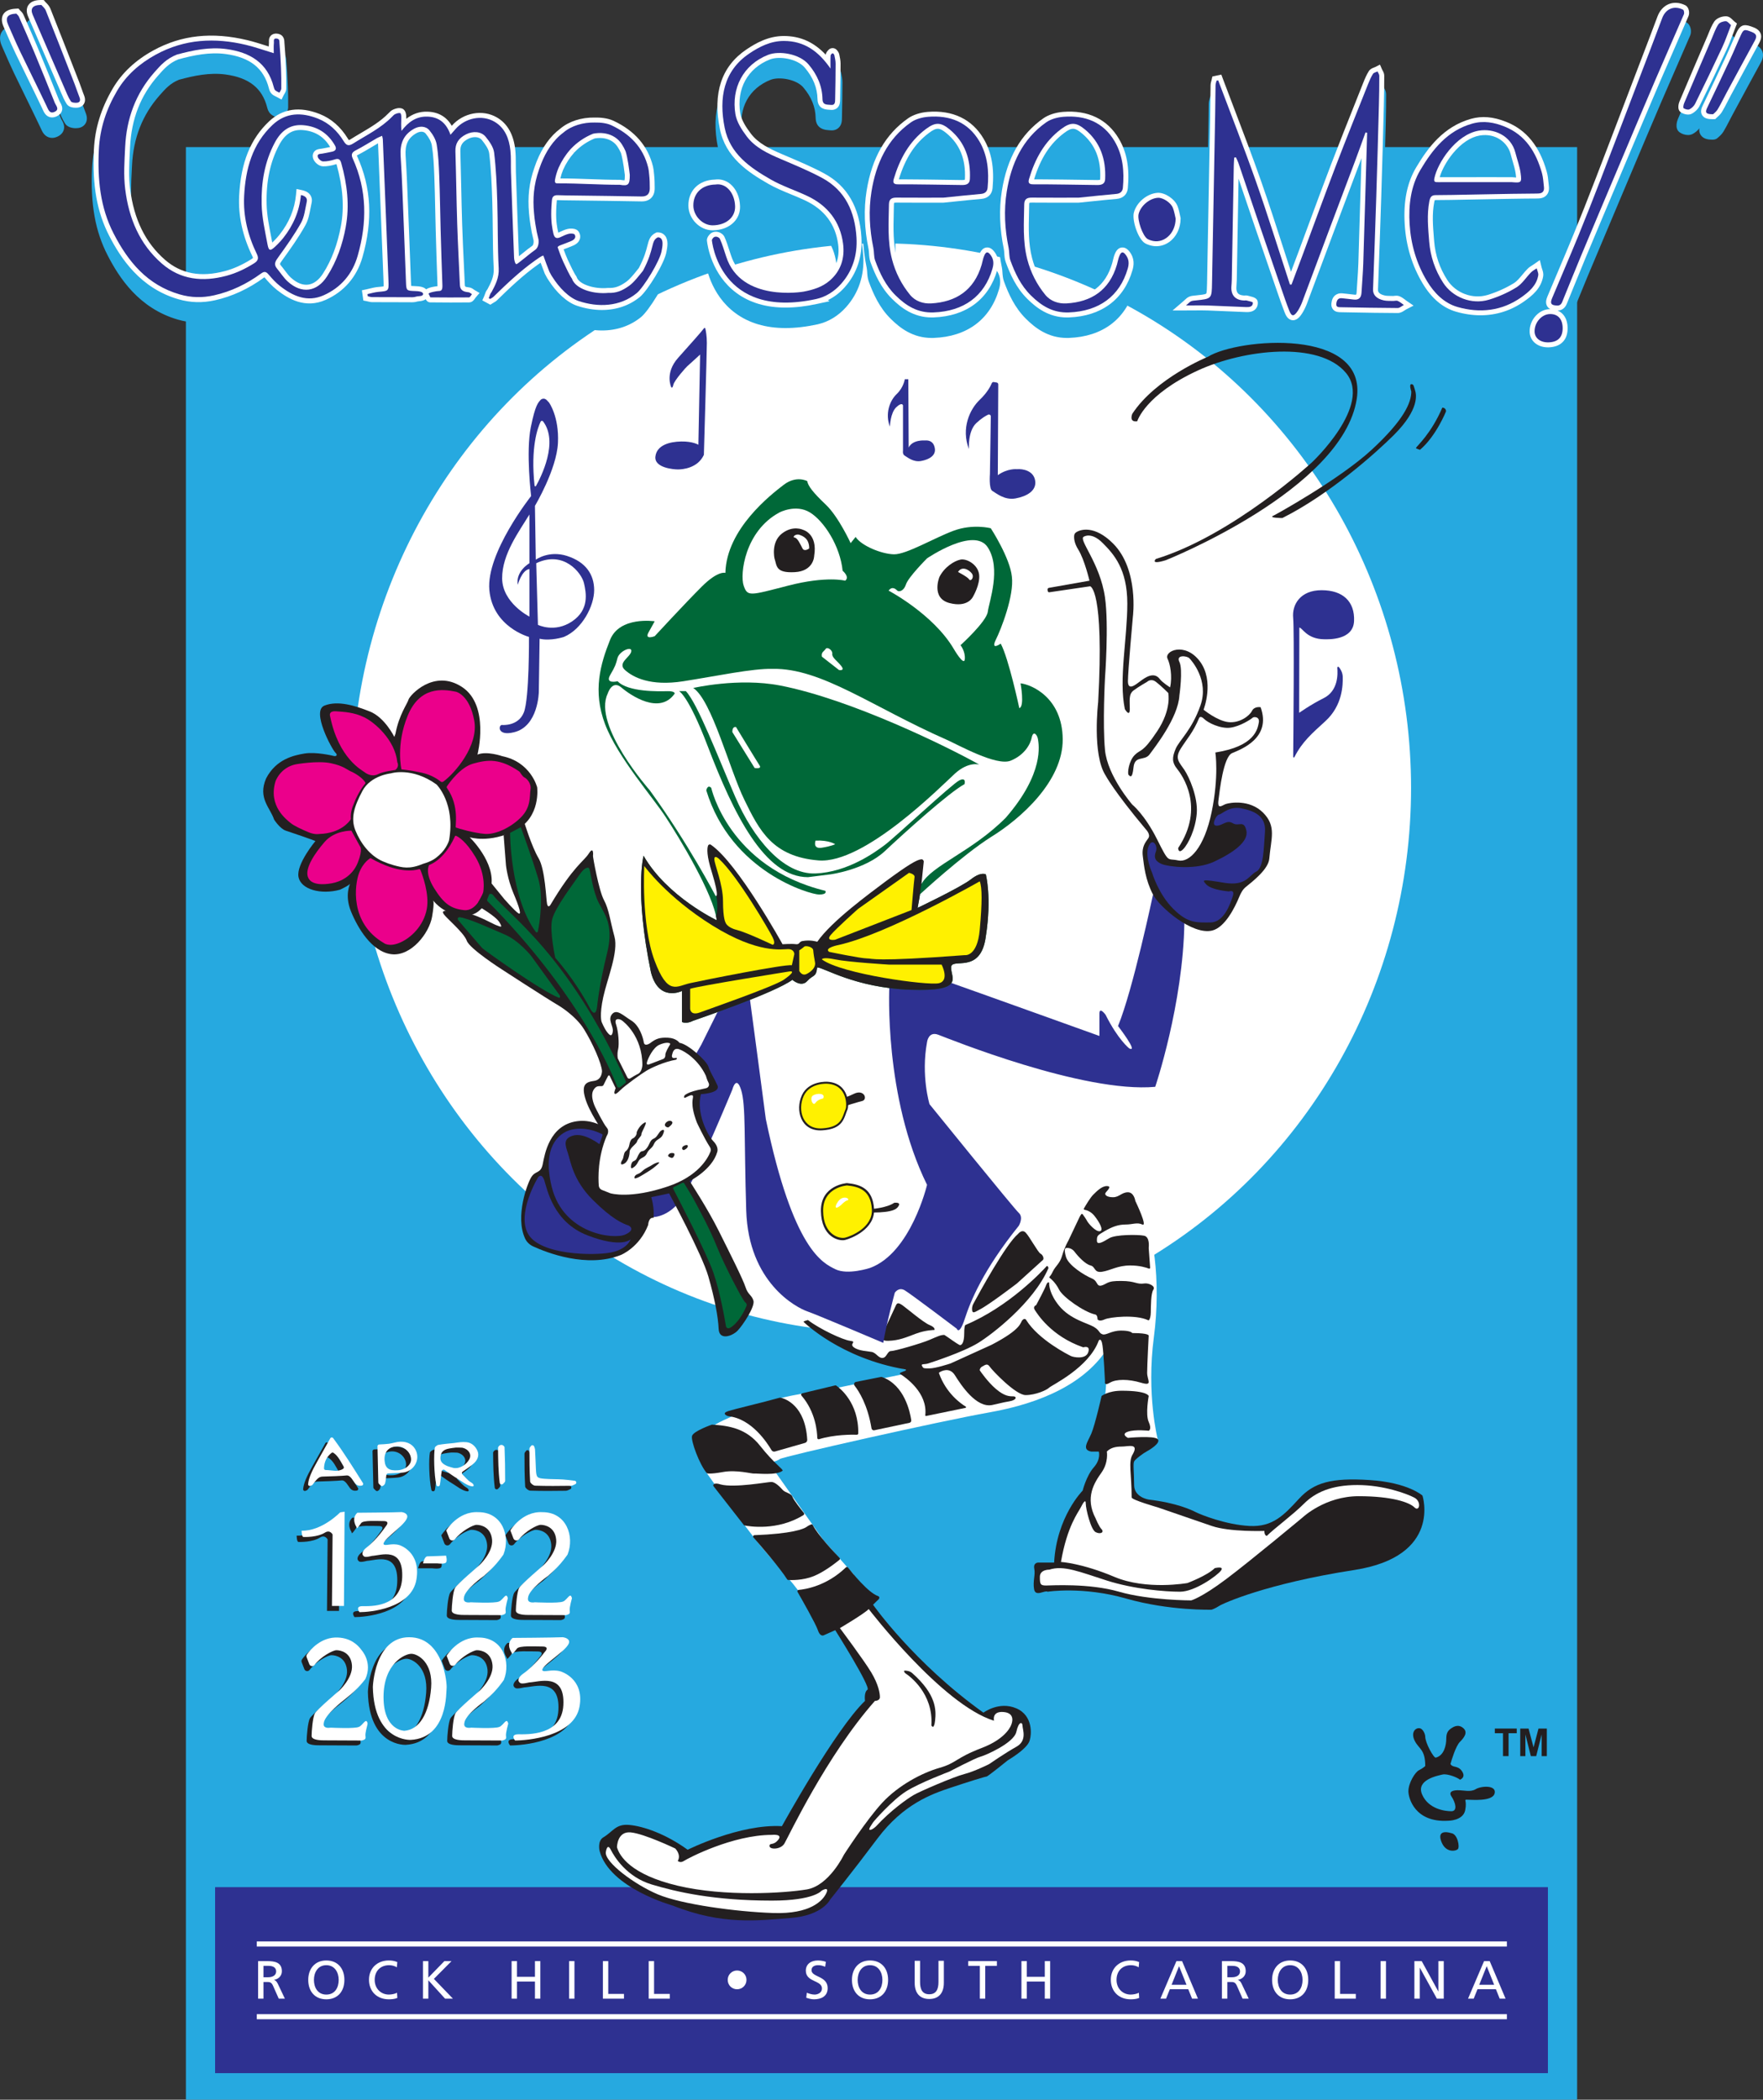 <?xml version="1.0" encoding="UTF-8"?> <svg xmlns="http://www.w3.org/2000/svg" id="b" width="1421.58" height="1692.59" viewBox="0 0 1421.58 1692.59"><rect x="0" y="0" width="1421.58" height="1692.59" fill="#333333" stroke="none"/><defs><style>.d,.e{fill:#fff;}.e,.f,.g,.h,.i{fill-rule:evenodd;}.j,.g{fill:#2e3191;}.k{stroke:#231f20;}.k,.f,.l,.m{fill:#231f20;}.k,.l{stroke-miterlimit:10;}.n{fill:#eb008b;}.h,.o{fill:#006838;}.p,.i{fill:#fff100;}.q{fill:#26a9e0;}.l{stroke:#fff;}</style></defs><g id="c"><g><rect class="q" x="149.9" y="118.58" width="1121.8" height="1574.01"></rect><rect class="j" x="173.45" y="1521.25" width="1074.7" height="149.93"></rect><ellipse class="d" cx="710.8" cy="635.18" rx="427" ry="439"></ellipse><path class="d" d="m631.1,1044.61s22.86,37.53,98.88,59.26l4.82,2.49-71.08,14.74s-31.94,3.25-47.33,10.38c0,0-36.8,13.25-42.35,18.94l-4.05,37.19s28.75,40.74,42.62,57.62c13.88,16.88,33.79,37.88,35.83,44.88s25.42,17.43,25.42,17.43l14.79-37.97-24.95-28.41-37.83-53.59-5.39-8.45s5.83-1.06,8.41-3.03,127.59-30.23,169.09-37.6,77.5-23.37,95.5-52.37c0,0-1.49,49.74-5.24,52.37l14.14,21.72,31.11-.1s-9.2-36.02-3.1-82.01c6.1-45.99-.73-91.37-10.82-100.68-10.08-16.31-19.08-27.31-27.08-21.31,0,0-10.63-6.93-40,64l-3.63,5.07s-23.37-34.78-28.37-46.43l-106,52.36,37.25-33.21,1.83-62.8-28.57-144.92-62.27-16.78-68.24,26.58,5.63,55.74,26.37,150.38,43.29,27.41-38.69,11.11Z"></path><path class="m" d="m753.5,1072.09s-7,0-15,3-13.49,5.5-22.24,5.75-4.42-5.69-4.42-5.69c0,0,9.66-21.06,10.66-23.06s2.1-2,5.05,0,16.95,14,21.95,16,4,4,4,4Z"></path><path class="g" d="m509.5,934.09s20,39,17,47c0,0,15,.54,26.5-19.73s37.5-83.01,37.5-83.01c0,0,3.19-12.26,7.1.24s2.31,38.84,4.11,97.17,40.57,78.31,49.19,81.32,61.32,25.41,61.32,25.41c2.29-14.4,9.29-40.4,9.29-40.4,0,0,3.08-4.9,8.04-1.95s41.96,30.95,41.96,30.95c0,0,1.93,5.84,6.46-8.08s14.54-38.92,43.54-74.92c0,0,4-6.72,0-10.36s-72-87.64-72-87.64c0,0-7-23-2-50,0,0,1-9,9-6s116.91,47.26,175,42c0,0,22.5-66.5,23.5-132.5l-25.28-22.5s-16.22,77-28.22,106c0,0,17,22,9,18,0,0-9-7-19-27,0,0-5-7-5-1v18s-103-37-123-44-46.4,4.35-46.4,4.35c0,0-4.6,88.65,30.4,159.65,0,0-13,55-46,67,0,0-18,6-28,1s-33.91-15.3-56-121c0,0-12-91-13-98l-25.96,11.77-13.04,26.23s-42,74-56,92Z"></path><path class="o" d="m527.91,500.83s-28.29-4.31-36,15c-7.71,19.31-14.19,41.19-4,68,10.19,26.81,38.95,59.34,49,75,10.49,15.96,38.72,62.31,41,83,0,0-40.09-19.04-59-52,0,0-7.44,28.98,6,94,6.3,24.33,25,15,25,15v25s3.32,1.91,9-1c5.68-2.09,65.6-22.41,80-33,0,0,7.17,6.38,12,1,4.83-5.38,7.14-2.68,8-11,5.19-.05,30.47,16.41,75,18,44.53,1.59,32.82-9.53,33-18,.18-8.47,23.93,6.35,28-25,4.91-31.35,0-50,0-50,0,0-3.89-2.39-12,4-8.11,6.39-43,23-43,23l2-11s33.91-31.37,57-46c23.86-14.63,58.3-45.04,58-79-.3-33.58-25.28-44.05-34-45,0,0,3.46,18.79-1,20,0,0-8.67-40.51-15-52,0,0-8.29,5.95-4-3,4.29-8.54,14.95-35.82,13-51-1.49-15.18-17-39-17-39,0,0-14.34-3.8-30,2-15.66,5.8-38,19.15-48,19-10-.15-26.41-6.88-31-14l-4,5s-9.78-21.31-20-31c-10.22-9.69-14.4-15.1-15-19,0,0-8.75-4.86-19,3-10.25,7.86-46.16,35.58-47,71,0,0-5.74-2.21-19,11-13.26,13.21-38,40-38,40,0,0-8.45,3.32-5-3,3.45-6.32,5-9,5-9Z"></path><path class="m" d="m577.36,738.49c.24,1.17.44,2.29.55,3.34,0,0-40.09-19.04-59-52,0,0-7.45,28.98,6,94,6.3,24.33,25,15,25,15v25s3.32,1.91,9-1c5.68-2.09,65.6-22.41,80-33,0,0,7.17,6.38,12,1,4.83-5.38,7.14-2.68,8-11,5.19-.05,30.47,16.41,75,18,44.53,1.59,32.82-9.53,33-18,.18-8.47,23.93,6.35,28-25,4.91-31.35,0-50,0-50,0,0-3.89-2.39-12,4-8.11,6.39-43,23-43,23l1.51-8.28c2.58-25.95,11.58-37.95,2.58-34.95-18.42,6.14-84.67,64.61-104,67-16.66,2.06-58.1-89.9-70-78-6,6,13,44,7.36,60.9Z"></path><path class="e" d="m631,761.16s-35.97-65.24-57.76-80.19c-.83-.57-1.98-.21-2.32.74-.83,2.31-1.21,7.95,3.08,21.45,6.71,21.95,3,19,3,19,0,0-22.19-42.56-53-85,0,0-46.32-52.28-34-78,0,0,3.48-11.4,11-5,7.52,6.4,30.83,22.31,43,5,0,0,.63-2.16-6-2-6.63.16-31.62.82-40-8,0,0-10.37,2.58-6-5,4.37-7.58,4.38-8.03,6-14,1.96-5.75,12-9.65,11-5-.8,4.65-11.49,9.25-5,15,6.49,5.75,20.2,13.18,47,9,26.8-4.18,55.61-10.37,72-10,39.45-.7,80.47,30.82,140,57,9.71,4.27,40.59,21.71,52,17,11.41-4.71,15.97-13.46,17-19,1.33-5.54,4.51-1.79,5,2,.49,3.79,5.44,26.82-26,63-27.4,27.56-59.58,38.23-68,53.43l1.84-17.84c.12-1.14-.81-2.16-1.96-2.07-3.49.28-10.65,4.44-28.88,17.91-12.42,9.37-43.4,31.82-55,48.57,0,0-5.25-1.79-12-.57-3.02.61-2,3-5.5,2.5-3.17-.45-10.5.07-10.5.07Z"></path><path class="h" d="m547.5,557.09s7.43,3.21,23,44c21,55,46,106,81,106l18.29-2.29s27.71-3.71,43.71-18.71,51.43-47,64.22-54c0,0,1.78-6-4.22-3s-52,46-60,52-30,22-56,23-50.26-28.38-64.63-61.69-30.37-75.31-39.87-85.31h-5.5Z"></path><path class="o" d="m789.61,616.33s-8.61-2.74-19.61,7.26-73,73-110,70-47.73-24.05-59.87-49.03-26.13-79.97-41.13-89.97c0,0,36.42-8.48,70-2,57,11,135.22,49.48,160.61,63.74Z"></path><path class="h" d="m573.5,635.09s14,64,92,83c0,0,2,3-5,3s-71-18-91-84c0,0,1-5,4-2Z"></path><path class="e" d="m590.5,590.09l18,29s6,1,4-2-19-31-19-31c0,0-3-1-3,4Z"></path><path class="e" d="m657.62,677.61s-2.64,6.98,5.12,5.73,10.69-2.79,10.69-2.79c0,0-4.69-3.42-15.81-2.94Z"></path><path class="e" d="m662.74,529.36l13.76,10.73s5,1,2-3-7.8-6.97-7.4-9.99-4.07-5.99-5.34-4-3.78,2.53-3.02,6.26Z"></path><path class="e" d="m681.5,468.09s-15-4-46,4-32.71,9-35.85,0c-3.15-9,.85-44,28.85-59,0,0,13.21-7,24.6,0s24.31,27.01,26.35,47c0,0,6.04,5,2.04,8Z"></path><path class="f" d="m656.5,448.09s-.1,12.3-15.7,13.13-14.3-5.13-16.3-11.13c0,0-3-13,6-20s17-3,17-3c0,0,12,3,9,21Z"></path><path class="e" d="m652.5,442.09s-3.84,3-5.42,0-3.97-8.45-6.28-8.73.7-3.27,3.7-2.27,8,3,8,11Z"></path><path class="e" d="m716.5,476.09s36.11,19.02,52.56,47.01c0,0,8.37,14.47,8.91,8.23s-3.46-11.24-3.46-11.24c0,0,21-19,22-27s11-34.64,0-51.82-49,8.82-49,8.82c0,0-15,15-17,21s-6,6-7,5-4-4-7,0Z"></path><path class="f" d="m757.5,465.09s-7,17,8,21,19-5,19-5c0,0,6-10,5-18s-10-13-15-12-13,6-17,14Z"></path><path class="e" d="m772.5,461.09s7.73,3.95,9,6,4.5-1.92,2-5-8-6-11-1Z"></path><path class="p" d="m673.43,757.51s-7.85,1.38-3.64-3.76,22.21-21.15,22.21-21.15l41-29s4.87,1,4.43,3.5-2.43,26.5-2.43,26.5l-61.57,23.91Z"></path><path class="p" d="m668.55,767.29s25.45,5.3,30.45,5.3,4,3,78.96-2.65c0,0,10.04,1.65,12.04-20.35s2-34.29,0-39.14c0,0-74.11,42.37-113.55,51.26,0,0-12.34,2.29-7.89,5.59Z"></path><path class="p" d="m662.74,773.39s.13-2.2,10.69,0,43.57,4.2,43.57,4.2h42.27s6.73,13-2.27,15-78.52-7.41-94.26-19.2Z"></path><path class="i" d="m644.5,766.09v16.54s2,4.46,6,2.46,7.38-5.48,6.69-9.24-1.21-6.76-1.45-9.76-6.24-4-7.24-3-4,3-4,3Z"></path><path class="i" d="m638.5,778.09l2-9s0-4-5-4-24,4-61-19-55-48-55-48c0,0-2.52,47.14,8.24,76.07s17.7,20.78,28.73,18.36,76.03-15.43,82.03-14.43Z"></path><path class="i" d="m636.5,783.09s-73.5,11.7-80,14v16s0,6,8,3c7.13-2.67,57-20,67-26,0,0,12-8,5-7Z"></path><path class="p" d="m580,692.59s-4-4-4,0,7,20,7,34,2,17,2,17c0,0,1,4,9,6s29,12,29,12c0,0,2.86-.22,0-6s-28-49-43-63Z"></path><path class="m" d="m695,887.59s-16,4-19,7,0-8.8,0-8.8c0,0,3.98.13,12.49-4.04s11.51,4.84,6.51,5.84Z"></path><path class="m" d="m703,974.59s12.37-1,18-5c0,0,7.01-1.09,2.5,3.95s-24.85,3.69-24.85,3.69l4.34-2.65Z"></path><path class="k" d="m667.17,872.51s-14.84-1.06-20.14,10.6c-5.3,11.66-1.06,28.62,15.9,27.56s16.96-9.54,20.14-16.96c.59-1.38,2.12-20.14-15.9-21.2Z"></path><path class="p" d="m667,873.59s-14-1-19,10-1,27,15,26,16-9,19-16c.56-1.3,2-19-15-20Z"></path><path class="k" d="m682.97,954.21s-20.82,1.37-20.53,21.99c.29,20.62,14.08,24.03,18.9,22.86s24-8.63,22.93-24.61-10.65-19.17-21.3-20.24Z"></path><path class="p" d="m683,955.59s-19.55,1.29-19.28,20.64c.28,19.36,13.22,22.56,17.75,21.46s22.53-8.1,21.53-23.1-10-18-20-19Z"></path><path class="d" d="m678.5,971.09s2.76-3.03,4.88-3.52-.88-3.53-4.88-1.51-8,12.02,0,5.02Z"></path><path class="d" d="m663.72,885.5s-4.22.59-6.22,3.59-5-4-2-6,10.44-2.17,8.22,2.41Z"></path><path class="m" d="m844.83,476.46c.09.62.67,1.06,1.29.97l32.87-4.83s11.5,1.5,6.5,93.5c0,0-5,42,6,59,0,0,6.5,12.5,32.5,43.5,0,0,4,4,2,7s-5.5,6.5-4.5,14.5,2,19,8.22,31c5.24,10.11,31.78,33,47.78,29,10.13-2.53,18-18,21.8-27.2,1.23-2.98,2.71-5.84,5.21-7.87,5.89-4.79,18.28-14.37,18.99-22.93,1.33-15.98,6-26-5-37s-27-8-30-7-7,5-6-3,4-35,11-38,32-12,23-37c0,0-5-1-7,3s-10,10-19,9-20-10-20-10c0,0,9-23-3-39s-29.16-8.32-26-2c2,4,4,14,2,23,0,0-6.2-3.91-8.25-6.66-4.75-6.34-11.75-1.34-15.75,1.66s-10,8-10,0,4-52,4-52c0,0,5.02-37.98-16-59-15-15-26.51-11.33-29.91-8.89-.8.57-1.31,1.46-1.42,2.44-.23,2.06-.03,6.08,3.33,11.45,5,8,9,25,9,25l-32.74,5.78c-.7.12-1.18.78-1.08,1.48l.16,1.11Z"></path><path class="j" d="m991,718.59s5-2,3,4-7,21-18,21-18,1-30-11-17-29-17-29c0,0-6-13-3-21s8-1,6,4,0,8,5,10,27,5,42-2,28-16,26-25-6-3-11-6-8,2-13,2,0-9,2-9,8-7,18-5,20,6,19,19-1,29-7,32-8,12-26,9-17.9-2.46-14.39,1.3c4.39,4.7,18.39,5.7,18.39,5.7Z"></path><path class="d" d="m980,606.59s3,19-3,48-18,41-27,39-7,3-17-17-20-28-20-28c0,0-20-23-22-44s0-58,0-58c0,0,3.19-42.66,0-65-4-28-22-47-17-49,0,0,6-4,15,5s20,21,20,49-7,61-2,85c0,0,4,7,4,0s-1-12,3-15,11-7,11-7c0,0,3-3,7,0s10,9,10,9c0,0,3,13-9,31s-13,14-18,19-6,15-5,16,3,4,4-6,8.88-4.9,12.94-10.45,23.06-29.55,24.06-47.55c0,0,3-21,0-27s6-5,8-3,16,18,9,38-17,28-20,35-3,11,1,16,23,31,1,64c0,0,0,5,4,1s10-16,11-29-6-29-10-35-8-9-3-17,10-13,15-25c0,0,1-2,4,1s13,8,21,7,17-7,18-8,6-1,5,4-3,19-35,24Z"></path><path class="m" d="m648,1065.59s29.64,29.43,81.98,38.27c.58.1.66.89.1,1.09-1.2.42-2.72,1-4.12,1.64-.41.19-.46.75-.07,1,4.24,2.66,22.24,15.07,20.2,33.22-.04.38.29.7.67.62l31.75-6.54c.51-.1.62-.77.18-1.04-3.92-2.36-15.7-10.58-21.55-26.84-.09-.25,0-.53.22-.67,1.63-1.05,8.27-4.72,12.63,2.25,5,8,17.21,26.56,30,24,5-1,8-2,14-3s6-4,3-4-7,0-14-6c-6.45-5.53-12.06-13.61-12.89-14.84-.08-.11-.11-.23-.09-.37.06-.54.38-1.99,1.98-2.79,2-1,4-3,6,0s21,23,29,23,17-4,19-6,32-16,40-38c0,0,2-3,3,4s2,29,2,29c0,0-1,4,4,1s15-3,25,0,5-2,5-8,1.25-29.89,1.25-29.89c0,0,.74-2.08-12.97-2.11-.16,0-.31-.06-.42-.18-.47-.49-2.33-1.82-8.86-1.82-8,0-12,4-15,3s-2-3-7-6-19-6-28-17c-7.52-9.19-8.06-16.29-8.03-18.37,0-.41-.41-.7-.78-.53-.51.23-1.16.84-1.69,2.4-.93,2.8-7.08,14.28-7.91,15.83-.06.11-.14.19-.26.24-.6.26-2.55,1.37-.84,3.93,2,2.99,12.95,20.92,38.82,29.94.11.04.23.04.34.01.95-.27,5.64-1.35,3.84,4.05-2,6-12,4-14,3s-26-13-36-29c0,0-1-2-3,0s0,7-24.99,19.99c0,0-.02,0-.03.01l-32.96,14.98s-.03.01-.05.02c-.59.2-12.11,3.99-16.98,3.99s-5,0-6-2,2-1,5-2,28-9,40.35-16.6c10.87-6.69,44.46-32.25,56.55-60.16.07-.16.06-.33-.01-.48l-.51-1.01c-.18-.36-.66-.43-.92-.13-4.09,4.5-30.53,32.67-65.4,47.36-.12.05-.21.13-.28.23-.3.47-.77,1.97-.77,6.79,0,7-2,10-4,9s-9-6-9-6l-2.85-1.9c-.1-.06-.21-.1-.33-.1-2.9.04-4.96,1.06-11.82,4s-28,9-31,9-3.33,5.09-6.66,5.54-5.25-4.06-8.8-4.8-10.54-.74-14.54-3.74,2.96-4.5-3.02-5.25-24.68-9.61-33.77-16.59c-.14-.11-.31-.14-.48-.1-.88.23-3.66,1.01-3.24,1.43Z"></path><path class="m" d="m841,1015.59l-21,19s-22.62,17.31-30,21c-3.54,1.77-6.29,4.32-6.19-.65.03-1.39.4-2.75,1.06-3.98,4.61-8.56,26.33-48.35,36.13-56.37,0,0,3-4,6-1s10,16,12,17,3,4,2,5Z"></path><path class="m" d="m847,1030.59s4,3,7,9,20,18,29,20c0,0,1.9,0,2,3.72,0,.2.08.4.24.53.54.46,2.09,1.29,5.42-.25,4.27-1.96,25.1-4.14,35.07.62.35.16.75.05.94-.28.48-.8,1.21-2.58,1.26-6.09.07-5.25.07-15.25,2.07-18.25s-4.03-5.42-7-5c-7,1-7-2-19-2-5.23,0-8.64.13-12,2-9,5-5.52-1.5-11.51-4s-18.99-10.5-20.99-17.5,0-7,0-7c0,0,4-1,7,3s8.72,10,12.86,11,2.6,6.13,9.37,5.07,12.49-5.07,22.63-5.07c7.62,0,12.9,1.69,15.05,2.54.5.2,1.04-.19,1-.73l-1.15-15.84s0-.09,0-.13c.1-.79.99-8.88-3.77-9.83-5-1-23-1-28,2s-10,6-10,2,.31-4.23,6.16-7.62,10.84-5.38,16.84-5.38,9.3-2,13.65,0-4.91-17.43-5.61-18.91c-.03-.06-.05-.11-.06-.18-.14-.82-1.32-6.91-5.99-6.91-5,0-7,4-12,4s-7.43-2-5.71-4,4.71-5,.71-5-8,4-11,7c-2.4,2.4-6.08,8.63-7.45,11.04-.25.44.01.99.51,1.08,1.68.29,5.07,1.3,7.94,4.89,4,5,7.78,11.77,4.39,12.38s-9.39-6.38-10.39-8.38c-.73-1.46-2.53-4-3.45-5.25-.29-.39-.87-.4-1.17-.01-.38.5-.88,1.25-1.39,2.26-.97,1.95-8.6,18.16-8.99,18.97,0,.02-.02.04-.03.06-.23.4-3.07,5.27-4.98,11.97s-5.26,8.13-7.63,13.07-3.37,3.93-2.37,4.93.5.5.5.5Z"></path><path class="m" d="m888.25,1125.35s-5.26,23.24-8.26,30.24-8,13.09,0,14.55h6.01s1.93,5.99-4.04,12.72-8.97,18.73-8.97,18.73c0,0-21,21-23,58,0,0-13,0-12.85,0,0,0-4.15,0-3.15,5s-1.31,10-.16,16.5,8.68.5,10.92,2c0,0,28.24-4.5,63.24,5.5s69,9,69,9c0,0,3-1,6-3s38-18,109-29,55-60,55-60c0,0-11.5-10.5-42.5-12.5s-45,2-57,15-21,23-40,22c-19-1-39-9-43-11s-15.49-7.55-38.24-10.27c0,0-11.76-1.73-11.76-11.73s-1-17,0-19,8-7,10-8,12-7,9-10-24-1-24-1c0,0-6-3,0-5s16.76-.75,16.76-.75c0,0,2.76-1,0-7.13s0-20.87,0-20.87c0,0-.76-4.26-21.76-4.26-11,0-16.24,4.26-16.24,4.26Z"></path><path class="d" d="m892.5,1170.09s1.51,8.68-4.24,16.84-13.76,20.16-4.76,37.16c0,0,2.51,6.29,4.76,8.65s-.76,4.35-4.76,2.35-8-19-8-23-2-1-4,3-11,15-16,44c0,0,17,1,43,12s59,5,59,5c0,0,16-6,22-12,0,0,8-2,5,2s-21,17-33,17-37-2-59-9-34.77-12.56-46.39-8.78c0,0-7.61-.22-7.61,5.78s.38,7,5,7c4,0,34.58-2,58.79,5s58.21,7,58.21,7c0,0,8-2,28-17,20-15,62-50,62-50,0,0,18-17,45-17,27,0,41,5,45,9s6-4.6,0-7.8c-6-3.2-25-10.2-46-10.2s-34,6-43,15-24,20-30,26c0,0-2,0-2-4,0,0-27.78,1-42.39-4s-43.61-15-43.61-15c0,0-21-6-21-8,0-19-3-29,1-35,5-9-3.9-6-9-6s-9,1-12,4Z"></path><path class="m" d="m734.78,1144.82c-.93-6.4-5.4-28.33-23.52-34.77-.33-.12-.68-.14-1.02-.07l-20.04,3.97c-1.38.27-2,1.91-1.13,3.02,3.51,4.48,10.55,15.44,13.66,34.41.18,1.07,1.2,1.79,2.27,1.56l28.3-6c.98-.21,1.63-1.14,1.48-2.13Z"></path><path class="m" d="m690.9,1156.55c-3.97-.12-18.02-.22-30.48,3.59-.69.21-1.4-.28-1.41-1-.09-4.86-1.28-20.95-12.79-34.2-.54-.62-.21-1.59.59-1.78l26.62-6.39c.3-.07.62-.01.88.17,2.74,1.91,18.16,13.75,17.74,38.54-.01.61-.52,1.09-1.13,1.07Z"></path><path class="m" d="m649.13,1163.13l-24.25,6.93c-1.08.31-2.23-.15-2.8-1.12-3.42-5.87-16.14-25.42-34.71-27.31-.23-.02-.45-.08-.66-.16-1.17-.49-4.72-2.24.34-3.91,5.87-1.93,27.36-6.83,41.38-10.8.39-.11.8-.13,1.2-.03,3.44.8,19.7,6.06,21.28,33.87.07,1.16-.67,2.21-1.78,2.53Z"></path><path class="m" d="m631,1185.59c1.1-.88-7-6-18-20s-24.91-16.37-38.95-17.19c0,0-15.05,5.19-16.05,9.19s6,23,12,30c0,0,2,1,13-1s23.23,1.5,25.12,1.25,17.88,1.75,22.88-2.25Z"></path><path class="m" d="m575.36,1198.06l24.38,31.21c.16.21.39.35.65.41,3.31.67,26.48,4.68,47.53-8.4.57-.35.7-1.13.28-1.66-2.22-2.76-8.39-10.57-9.21-13.02-1-3-5.8-3.21-7.9-5.6s-6.1-6.4-9.1-6.4-30,5-41,2c-3.72-1.24-5.13-.56-5.67.14-.3.39-.27.94.04,1.33Z"></path><path class="m" d="m607.5,1239.3c5.11,5.84,21.81,25.12,27.21,33.82.19.3.5.49.85.51,2.37.14,11.78.42,20.44-3.04s17.9-10.8,20.85-13.19c.49-.4.54-1.14.1-1.59-3.53-3.65-17.5-18.35-21.57-26.43-.24-.48-.79-.7-1.3-.53-.83.29-2.15.85-3.61,1.93-2.41,1.77-11.99,5.62-42.18,6.74-.91.03-1.38,1.1-.78,1.79Z"></path><path class="m" d="m643.9,1281.64c5.33-.46,22.56-3.08,38.19-18.17.48-.46,1.25-.43,1.66.1,3.28,4.18,16.41,20.41,24.24,23.02,0,0,3,1-1,4l-3,3s33,47,89,87c0,0,12.5-9.5,26.5-3.5s12,22,11,25c-.32.95,0,6-18,17,0,0-16,13-17,13s-14,4-29,9-38,13-59,41-38,49-38,49c0,0-6,13-32,15s-55,6-95-10c0,0-51-14-59-44,0,0-2-8,3-11,8.09-4.85,10-11,21-10s29,7,47,20c0,0,42-21,76-19,0,0,43-78,67-101,0,0-1-7,2-9s-26-48-26-48l-9,4s-3,2-5-4c-1.71-5.14-13.18-25.25-16.41-30.88-.38-.67.05-1.5.82-1.57Z"></path><path class="d" d="m677.25,1312.42s19.25-11.33,23.25-15.33c0,0,59,77,101,90,0,0-2-8,8-7s6,10,6,10c0,0-3,11-24,19s-20,12-34,16-33,14-46,28-31,42-31,42c0,0-12,25-30,28s-66,6-104-3-47-24-49-31c0,0,0-13,11-12s36,13,36,13c0,0,5,5,2,10,0,0,2,2,5,0s39-21,71-21c0,0,9-1,5,4s-7,2-7,5,9,3,12-2,34-71,73-115c0,0,4,0,4-3s-1-10-7-20-25.25-35.67-25.25-35.67Z"></path><path class="d" d="m706.5,1472.09s-3,3-5,3,2-5.12,2.5-6.06,15.5-17.94,26.5-24.94,35-16,35-16c0,0,21-11,25-12s27-11,29-20,5-8,5-5,4,12-5,17-22,14-22,14c0,0-12,6-20,8s-36,14-41,17-18,12-30,25Z"></path><path class="d" d="m662.5,1524.09s6.56-4,3.78,2-12.78,17-42.78,16-74-7-93-15-43-26-42-34c0,0,1-8,4-2s13,22,33,28,49.99,13,97,13c34,0,40-8,40-8Z"></path><path class="l" d="m729.91,1349.36c3.09,2.05,22.24,15.84,20.61,41.36-.02.26.06.52.22.73.74.96,2.93,3.07,3.75-4.36.98-8.78,1-21.37-18.5-38.69-1.05-.93-2.32-1.6-3.69-1.9-2.23-.49-5.12-.71-3.21,2.06.22.32.5.59.82.81Z"></path><path class="m" d="m917,339.59s6.28-21.37,49-41c37-17,97.58-24,119.29,2s-27.29,72-27.29,72c0,0-64,59-126,78,0,0-5,5,8,1,0,0,142.63-56.73,154-130,9-58-96-49-120-34,0,0-42,17-61,46,0,0-3,7,4,6Z"></path><path class="m" d="m1027,415.59c.93-.37,53-29,79-53s32-38,32-47c0,0-2-5.79,0-5.9s2,1.9,3,4.9,4,15-17,36c-14.04,14.04-52,48-90,67,0,0-12,0-7-2Z"></path><path class="m" d="m1141.74,361.08c.91-1.73,12.26-11.49,21.26-32.49,0,0,3,0,3,3,0,0-8,20-21,31,0,0-3.52-1.02-3.26-1.51Z"></path><path class="m" d="m1157.71,1416.83c-1.65.41-8.48-11.87-8.48-16.96,0-1.7-1.7-6.78-5.09-6.78s-6.52,3.92-3.39,10.17c3.39,6.78,8.48,6.78,8.48,20.35,0,0-1.7,1.7-5.09,3.39-3.03,1.52-8.48,10.17-8.48,16.96,0,5.36,5.09,25.44,32.22,23.74,0,0,11.87,0,13.57-8.48,1.7-8.48-1.7-8.48,1.7-8.48s20.35,1.7,22.04-5.09c1.7-6.78-10.66-6.15-15.26-3.39-4.24,2.54-9.33.85-14.41.85,0,0-8.66-.28-5.18,4.95,3.48,5.23,5,11.93,0,11.97s-18.56-1.66-23.65-13.53c-5.09-11.87,12.7-15.16,16.52-16.06s12.3,2.49,14,4.19c0,0,5.09-1.7,1.7-6.78s-7.63-2.54-9.33-5.93c.94-3.28,4.24-14.41,7.63-17.8,3.39-3.39,6.59-7.62,2.76-11.02-1.91-1.7-5.02-3.19-9.63,0-2.45,1.7-4.15,3.39-4.15,8.48s-1.7,13.57-8.48,15.26Z"></path><path class="m" d="m1170.34,1477.75s-11.78-4.11-8.39,6.06,11.87,8.48,13.57,6.78c1.7-1.7-.18-12.13-5.18-12.85Z"></path><g><path class="q" d="m1135.14,256.29c-.42-.29-.84-.6-1.25-.91-1.3-.97-2.78-2.07-4.64-2.87-2.06-.88-3.98-.64-5.25-.49-.23.03-.55.07-.68.07-.66-.02-1.33-.03-1.99-.04-1.62-.02-3.15-.03-4.38-.3-4.39-.96-4.33-2.61-4.31-3.23l.55-15.16c.71-19.52,1.44-39.71,2.07-59.57.78-24.43,1.45-49.27,2.1-73.3l.02-.9c.22-8.07.32-15.99.31-23.55,0-2.2-.94-3.9-1.56-5.02-.12-.21-.24-.42-.33-.63-.6-1.39-1.75-2.47-3.18-2.99-1.43-.52-3-.42-4.36.27-.13.07-.48.2-.74.3-1.38.52-3.69,1.4-5.11,3.68-1.86,2.99-3.2,6.13-4.37,9.07-2.07,5.22-4.15,10.44-6.23,15.66-6.61,16.59-13.44,33.74-19.94,50.72-6.09,15.92-12.09,32.16-17.9,47.87-2.79,7.56-5.59,15.12-8.4,22.68-1.48,3.98-2.98,7.96-4.47,11.94-1.3-4.02-2.59-8.04-3.89-12.05-6.1-18.94-12.41-38.52-19.13-57.64-6.74-19.19-14.1-38.48-21.21-57.14-3.11-8.16-6.33-16.6-9.44-24.9-.96-2.55-3.64-4.01-6.3-3.45l-1.34.29c-2.1.45-3.75,2.08-4.22,4.18-.07.3-.15.59-.23.89-.29,1.05-.66,2.36-.69,3.9-.08,4.14-.13,8.29-.17,12.43-.04,3.65-.08,7.3-.14,10.96-.35,19.38-.72,38.75-1.08,58.13-.48,25.91-.97,51.82-1.44,77.73v.18c-.06,3.1-.12,6.29-.42,7.54-1.24.42-4.53.77-7.73,1.1l-.61.06c-1.35.12-3.2.29-5.03,1.15-1.54.73-2.61,1.72-3.73,2.77-.43.4-.92.87-1.54,1.39-1.75,1.5-2.38,3.93-1.58,6.08s2.86,3.59,5.16,3.59,4.41-.02,6.43-.03c4.13-.03,7.7-.06,11.27.06,4.96.17,10.01.4,14.9.62,5.19.24,10.56.49,15.87.66,1.39.04,5.62.18,8.51-2.73,1.17-1.18,2.54-3.27,2.41-6.57-.18-4.64-4.69-5.74-7.68-6.47-.51-.12-1.01-.24-1.41-.36-1.35-.39-2.52-.27-3.14-.21h-.1c-1.17-.03-3.14-.25-4.08-1.29-.9-.98-.97-2.78-.88-4.12l.06-.8c.11-1.54.23-3.13.26-4.77.24-13.73.48-27.46.72-41.19.19-10.64.37-21.27.56-31.91.6,1.78,1.21,3.56,1.81,5.34,2.97,8.77,5.94,17.53,8.93,26.29,4.98,14.6,10.46,30.54,17.25,50.17l.67,1.96c1.81,5.24,3.68,10.66,5.75,15.96.72,1.84,2.64,6.74,7.48,7.22.25.02.49.04.73.04,4.55,0,7.32-4.31,8.69-6.44,1.23-1.92,2.83-5.12,3.7-7.45,4.15-10.99,8.31-22.18,12.35-33,2.94-7.88,5.87-15.76,8.82-23.63,3.54-9.43,7.1-18.86,10.65-28.29,3.06-8.11,6.12-16.22,9.17-24.33-.72,24.88-1.47,50.55-2.27,75.81-.15,4.74-.49,9.61-.82,14.31-.21,2.97-.41,5.94-.58,8.91-.01.2-.03.37-.04.51-.08,0-.18-.02-.28-.03-1.84-.26-3.67-.44-5.43-.62-1.24-.12-2.48-.25-3.72-.4-3.51-.43-5.84.74-7.18,1.8-2.06,1.63-3.29,4.14-3.65,7.45-.34,3.14.78,5.16,1.79,6.3,2.27,2.56,5.42,2.6,7.11,2.62l8.35.15c12.34.23,25.11.46,37.68.5,2.79.05,4.91-1.39,6.46-2.41.4-.26.81-.54,1.08-.68,1.72-.89,2.84-2.62,2.96-4.55.12-1.93-.79-3.78-2.38-4.88Z"></path><path class="q" d="m904.4,213c-2.79.29-4.99,2.12-6.54,5.44-.97,2.08-1.48,4.2-1.93,6.08-.2.84-.39,1.63-.6,2.35-5.08,17.25-16.78,26.16-35.76,27.24-5.12.29-9.63-1.47-12.39-4.83-6.42-7.82-10.97-16.77-13.52-26.59-3.02-11.65-2.74-23.49-2.44-36.02.05-2.26.11-4.52.14-6.79,0-.02,0-.04,0-.06.16,0,.35-.01.56,0,9.93.08,19.9.06,28.71.05,3.17,0,6.2,0,9.05,0,.18,0,.37,0,.55-.03,3.54-.36,6.84-.7,9.97-1.02,7.48-.77,13.93-1.43,20.41-2,5.82-.51,9.76-4.31,10.28-9.92,1.54-16.7-.82-29.67-7.42-40.83-9.64-16.29-25.7-24.03-46.45-22.37-3.71.3-10.81,1.4-16.58,5.44-18.6,13.03-29.75,32.49-34.1,59.48-2.39,14.84-1.86,30.78,1.58,47.37.21,1.01.29,2.22.37,3.5.15,2.26.32,4.83,1.26,7.4,3.6,9.79,8.53,21.04,17.83,30.21,7.29,7.18,17.58,15.32,32.98,15.32.54,0,1.09-.01,1.64-.03,26.89-.99,45.57-14.93,52.6-39.25,1.14-3.94,2.11-9.89-2.57-16.07-2.25-2.97-4.83-4.33-7.65-4.03Zm-18.74-54.38c-.22.01-.49.02-.83.02-1.79-.02-4.69-.07-8.25-.12-11.8-.17-30.49-.45-39.71-.45-.34,0-.67,0-.98,0,5.12-15.75,12.54-26.84,23.2-34.75,5.46-4.05,7.05-4.02,12.2.22,10.28,8.47,14.98,19.94,14.38,35.08Z"></path><path class="q" d="m795.33,213c-2.79.29-4.99,2.12-6.54,5.44,0,0,0,0,0,0-.97,2.08-1.48,4.2-1.93,6.08-.2.84-.39,1.63-.6,2.35-5.08,17.25-16.78,26.16-35.76,27.24-5.12.29-9.63-1.47-12.39-4.83-6.42-7.82-10.96-16.77-13.51-26.59-3.02-11.65-2.74-23.48-2.44-36.02.05-2.26.11-4.53.14-6.79,0-.02,0-.04,0-.06.16,0,.35-.01.56,0,9.93.08,19.9.06,28.71.05,3.17,0,6.2,0,9.05,0,.18,0,.37,0,.55-.03,3.54-.36,6.84-.7,9.97-1.02,7.48-.77,13.93-1.43,20.41-2,5.82-.51,9.76-4.31,10.28-9.92,1.54-16.7-.82-29.67-7.42-40.83-9.64-16.29-25.7-24.03-46.45-22.37-3.72.3-10.81,1.4-16.58,5.44-18.6,13.04-29.75,32.49-34.1,59.48-2.39,14.85-1.86,30.78,1.58,47.37.21,1.01.29,2.22.37,3.5.15,2.26.32,4.83,1.26,7.4,3.6,9.79,8.52,21.04,17.83,30.21,7.29,7.18,17.58,15.32,32.99,15.32.54,0,1.09-.01,1.64-.03,26.89-.99,45.57-14.93,52.6-39.25,1.14-3.94,2.11-9.89-2.57-16.07-2.25-2.97-4.82-4.33-7.66-4.03Zm-18.74-54.38c-.22.01-.49.02-.83.02-1.79-.02-4.69-.07-8.25-.12-11.8-.17-30.49-.45-39.71-.45-.34,0-.67,0-.98,0,5.12-15.75,12.53-26.84,23.2-34.75,5.46-4.05,7.05-4.02,12.2.22,10.28,8.47,14.98,19.94,14.38,35.08Z"></path><path class="q" d="m665.5,153.6c-9.56-5.15-19.64-9.45-29.39-13.6-1.55-.66-3.09-1.32-4.64-1.98-10.19-4.37-19.1-8.61-24.95-16.37-3.05-4.05-7.22-10.07-8.12-15.57-3.1-18.95,5.69-34.95,22.94-41.74,7.01-2.76,20.86-.41,26.43,6.17,6.49,7.67,9.73,15.67,9.92,24.46.13,6.26,3.67,9.62,10.53,9.98.38.02.76.04,1.12.08,3.31.4,5.46-.78,6.67-1.83,2.79-2.43,2.85-5.99,2.89-7.9v-.27c.25-11.52.36-20.35.37-28.64,0-2.73-.55-5.31-1.03-7.59l-.07-.32c-.39-1.83-1.43-3.11-1.87-3.65-1.17-1.45-2.91-2.3-4.77-2.36-1.84-.06-3.65.71-4.91,2.08-.36.39-.91,1-1.39,1.81-9.5-9.38-20.29-13.83-33.22-13.84h-.04c-12.86,0-23.33,5.97-31.02,11.17-20.58,13.92-27.98,35.98-21.99,65.57,4.74,23.42,23.01,35.62,39.77,45.21,6.04,3.46,12.47,6.11,18.69,8.67,3.74,1.54,7.61,3.13,11.26,4.85,14.96,7.06,23.59,18.55,25.66,34.13,1.36,10.25-1.63,18.63-8.89,24.92-5.46,4.72-12.51,6.54-18.62,7.68-.12.02-12.04,2.02-25.02-.28-16.33-2.89-26.77-11.05-31.05-24.31-.47-1.39-.91-2.74-1.33-4.06-1.2-3.73-2.34-7.24-3.91-10.72-.73-1.61-2.2-3.05-3.99-3.97,4.51-1.08,8.43-3.21,11.38-6.27,3.61-3.75,5.51-8.73,5.34-14.01h0c-.25-7.83-3.33-14.73-8.45-18.95-3.84-3.16-8.58-4.53-13.37-3.87-13.63.39-23,9.66-22.83,22.67.14,10.49,8.54,19.74,18.55,21.06-.74.6-4.3,3.73-3.54,7.67.42,3.7,3.9,27.7,24.47,42.8,10.86,7.97,24.37,11.97,40.35,11.97,8.04,0,16.71-1.01,25.98-3.04.06-.01.13-.03.19-.05,8.47-1.95,16.28-6.69,22.58-13.73,10.08-11.24,14.89-25.58,13.91-41.45-1.52-24.75-11.81-42.43-30.59-52.56Z"></path><path class="q" d="m1245.8,237.82c.42-2.57-.35-4.84-.92-6.5-.17-.5-.33-.97-.41-1.31-.42-1.77-1.7-3.21-3.39-3.85-1.7-.65-3.61-.41-5.1.63-.41.29-.84.56-1.27.83-1.29.81-2.75,1.73-4.08,3.09-1.52,1.55-2.88,3.18-4.2,4.77-2.18,2.62-4.24,5.1-6.52,6.51-6.29,3.88-13.51,7.12-20.88,9.36-11.35,3.45-24.29-1.38-30.78-11.47-5.99-9.32-9.47-19.59-10.34-30.53l-.2-2.48c-.8-9.86-1.55-19.17.21-28.42.05-.25.09-.46.13-.63,4.15.05,17.51-.21,32.92-.51,17.67-.35,37.7-.74,47.86-.74.44,0,.88-.02,1.32-.04l.55-.02c4.02-.12,6.34-1.85,7.57-3.27,1.24-1.44,2.62-4,2.15-8.06-.1-.91-.19-1.82-.28-2.74-.29-3.04-.59-6.18-1.49-9.36-5.92-21.02-16.84-34.46-33.38-41.11-10.91-4.38-20.34-5.19-29.7-2.53-22.59,6.41-35.41,23.71-44.96,39.8-7.5,12.63-10.59,27.92-9.44,46.75,1.08,17.63,6.03,33.91,14.71,48.38,7.41,12.36,16.76,20.23,27.78,23.4,6.86,1.97,13.6,2.95,20.15,2.95,13.08,0,25.38-3.92,36.26-11.66,7.2-5.13,14.1-11.24,15.74-21.19Zm-27.56-92.55c1.03,3.51,2.01,6.83,2.45,10.11.03.24.09.64.14,1.09-.55-.04-1.09-.09-1.51-.12-.16-.01-.32-.02-.47-.02h-13.09c-4.36,0-8.72,0-13.08,0-9.9,0-19.81,0-29.71.02,3.9-11.11,16.23-28.22,30.41-30.6,12.45-2.09,21.12,5.36,23.25,13.8.49,1.95,1.06,3.88,1.61,5.73Z"></path><path class="q" d="m530.4,200.84c-.84,0-1.66.19-2.41.56-5.21,2.54-6.3,6.82-7.45,11.35-1,3.93-2.36,9.29-6.68,17.48-.39.48-.81,1-1.24,1.54-2.43,3.03-5.75,7.18-8.46,9.12-5.2,3.72-8.62,4.91-13.55,4.73-.25,0-.49,0-.74.02-9.54.93-20.29-2.25-22.96-6.73l-.2-.35c-.28-.87-.72-1.7-1.32-2.5-.06-.07-.26-.36-.68-1.08-.7-1.28-1.35-2.52-1.95-3.68-1.17-2.34-2.46-5.09-3.57-7.47-1.02-2.31-1.94-4.58-2.82-6.94,2.11-.8,4.27-1.63,6.41-2.54,4.01-1.72,5.57-4.23,6.17-6.03.75-2.26.46-4.74-.83-6.98-2.31-4.01-8.03-3.86-10.73-3.23-2.28.54-4.33,1.46-6.16,2.32-.13-.61-.24-1.21-.35-1.78-.72-3.99-1.43-9.96-.47-20.78,3.21.12,6.42.16,9.53.19l3.02.03c4.85.07,9.7.13,14.54.19,4.65.06,9.44.13,14.04.18,7.51.1,16.43.22,25.59.41,3.75.07,6.78-.98,8.98-3.14,2.2-2.16,3.32-5.16,3.32-8.91,0-3.48-.04-7.53-.52-11.59-.21-2.67-.5-4.72-.88-6.27-4.13-17-15.14-29.77-32.73-37.96-5.19-2.42-11.49-2.83-15.91-2.74-10.95-.22-21.33,3.2-28.56,9.31-8.18,6.13-14.71,15.17-19.41,26.88-.15.37-.29.75-.42,1.09-.58,1.5-1.06,2.84-1.48,4.08-4.3,12.17-5.66,23.76-4.41,37.52.24,3.07.64,6.28,1.16,9.46.62,4.18,1.44,8.27,2.51,12.47.12,1.68-.24,2.75-.55,2.96-2.43,1.67-4.67,3.5-6.84,5.26-.53.43-1.04.85-1.55,1.26-.92-23.74-1.73-46.97-2.34-64.81-.07-2.06-.07-4.11-.06-6.28,0-3.83,0-7.8-.42-11.8-1.37-12.84-6.57-22-15.44-27.22-11.65-6.86-27.17-4.43-37.02,5.51-4.51-6.66-11.14-10.16-19.8-10.42-5.73-.18-10.93,1.27-15.7,4.37-.27-2.59-1.32-6.06-4.87-7-2.95-.77-5.78.22-7.66,1.04-1.88.82-3.15,2.14-4.08,3.1l-.27.28c-6.31,6.46-14.03,11.01-22.2,15.83-2.66,1.57-5.41,3.19-8.1,4.88-.02-.04-.04-.07-.07-.11-5.97-9.74-13.82-16.6-23.34-20.38-16.75-6.65-31.04-4.58-42.46,6.17-15.39,14.48-23.21,33.86-24.62,60.97-.85,16.42,2.79,33.11,10.83,49.59.03.05.05.11.07.15-.11.07-.23.16-.38.25-7.2,4.49-13.98,7.55-20.73,9.36-19.07,5.1-34.46,2.26-47.04-8.7-15.58-13.56-24.64-32.02-27.7-56.43-1.2-9.59-.72-19.06-.22-29.09.07-1.35.14-2.7.2-4.06,1.06-22.46,8.33-41.05,22.22-56.83,4.64-5.27,8.66-9.84,15.75-12.67,11.95-3.23,24.75-5.95,37.54-4.2,18.94,2.6,29.58,11.06,33.51,26.62.38,1.5,1.09,3.69,2.89,5.29,1.22,1.08,2.5,1.71,3.53,2.21.27.13.54.26.79.4,1.31.72,2.87.87,4.3.42,1.43-.45,2.61-1.47,3.28-2.81.09-.19.22-.37.33-.56.7-1.11,1.75-2.8,1.78-5.09.07-5.59,0-11.26-.23-16.85-.33-8.18-.74-14.78-1.26-20.73v-.22c-.18-7.02-5.78-8-7.49-8.14-2.97-.23-4.83.93-5.87,1.94-2.31,2.25-2.16,5.16-2.1,6.41,0,.07,0,.14.01.21-.04.43-.07.86-.1,1.29l-.15-.05c-5.22-1.67-10.14-3.24-15.3-4.48-28.8-6.93-53.94-4.19-76.88,8.38-14.64,8.02-25.85,18.54-33.31,31.25-9.54,16.25-14.58,32.59-15.41,49.93-1.39,29.16,2.48,50.87,12.56,70.4,9.21,17.85,25.11,42.65,56.64,51.77,9.96,2.88,19.85,3.16,30.24.85,13.73-3.05,26.94-9.1,39.3-17.97,2.63,3.07,5.77,6.49,9.44,9.38,14.42,11.35,27.8,14.02,40.91,8.15,15.22-6.81,25.73-19.03,30.41-35.34,8.55-29.84,7.22-56.58-4.06-81.72,3.92-2.03,7.7-4.28,11.36-6.47.8-.48,1.6-.96,2.41-1.44l.54,13.21c1.27,31.23,2.58,63.52,3.79,95.27.03.84.08,2.02.08,2.97-.85.1-1.93.2-2.93.28l-.34.03c-2.44.21-4.67.76-6.83,1.29-.85.21-1.71.42-2.56.6-2.83.6-4.71,3.28-4.31,6.14l.25,1.75c.32,2.32,2.08,4.17,4.37,4.63.29.06.57.13.86.2,1.01.25,2.26.57,3.73.58,8.82.07,18.21.1,29.56.08.32,0,.66,0,1,.01,1.83.03,4.11.07,6.36-.69.21-.05.81-.11,1.21-.15,1.82-.17,3.34-.55,4.58-1.13.85,1.05,2.19,2.06,4.26,2.07h1.38c9.78.09,19.89.17,29.86.03,3.42-.05,5.22-2.72,6.08-4,.12-.18.24-.37.35-.5,1.05-1.22,1.48-2.87,1.23-4.46s-1.22-3.02-2.6-3.87c-.14-.08-.27-.19-.41-.29-.91-.66-2.44-1.78-4.58-1.99-1.11-.11-1.7-.25-2-.35,0-.08-.02-.18-.02-.3-.23-5.27-.49-10.54-.74-15.8-.52-10.85-1.06-22.07-1.41-33.09-.33-10.24-.55-20.66-.77-30.74-.2-9.17-.4-18.65-.68-27.98-.11-3.55.79-6.25,5.61-8.69,3.01-1.53,7.08-1.82,9.03.58,1.42,1.75,5.19,6.4,5.62,9.96,1.57,13.04,2.09,26.31,2.48,38.79.23,7.36.31,14.88.38,22.16.11,10.48.21,21.33.79,32.03.32,5.84-2.26,10.86-4.87,15.7-1.25,1.54-1.84,3.27-2.29,4.59-.15.45-.3.88-.43,1.17-1.16,2.63-.11,5.71,2.42,7.07l1.15.62c1.76.95,3.89.87,5.57-.21.21-.13.43-.25.64-.38.82-.46,1.94-1.09,2.97-2.11,9.98-9.77,20.72-20.01,32.72-28.57l.16-.12c.14-.1.31-.22.51-.36.81,2.18,1.69,4.47,2.64,6.9.07.18.15.35.23.52.34.66.71,1.33,1.08,2,.54,1.04,1.09,1.97,1.69,2.82,6.79,10.77,15.75,18.83,23.99,21.57,6.99,2.33,13.91,3.48,20.55,3.48,11.9,0,22.87-3.7,31.62-10.91,6.06-5,20.58-27.96,21.97-37.71.02-.14.06-.32.1-.55.56-2.96,1.73-9.11-1.68-13.24-1.69-2.04-4.18-3.16-7.03-3.16Zm-299.74,31.06c-.97-1.29-1.97-2.61-3.06-3.92-.08-.09-.14-.18-.19-.24.29-.58,1-1.56,1.54-2.31l.09-.12c6.38-8.87,12.97-18.04,18.49-27.96,2.5-4.49,3.43-9.41,4.33-14.16.28-1.46.54-2.84.84-4.19.78-3.46-.18-5.95-1.12-7.42-1.52-2.38-4.13-3.98-7.75-4.76-1.53-.33-3.14.01-4.41.94-1.27.93-2.08,2.35-2.22,3.92-1.09,11.56-5.34,21.9-12.99,31.61-1.1,1.4-2.33,2.79-3.75,4.23-.13-.68-.26-1.36-.4-2.05-1.67-8.58-3.39-17.46-3.59-25.99-.42-18.22,2.84-33.59,9.98-46.98,4.43-8.3,9.81-11.74,17.46-11.13,8.62.68,15.14,4.33,19.85,11.12-1.59.33-3.15.63-4.73.9-.2.03-.41.05-.62.08-1.55.17-4.78.52-6.67,3.41-.84,1.28-1.63,3.44-.68,6.45,1.06,3.36,5.14,7.18,9.31,7.27,3.03.07,6.26-.4,9.87-1.43,4.81,17.65,5.84,33.28,3.16,47.74-2.74,14.75-7.41,27.13-14.27,37.83-2.17,3.38-5.81,7.56-10.85,8.22-5.02.66-9.62-2.42-12.59-5.12-1.78-1.62-3.36-3.72-5.04-5.95Zm233.3-92.72l.09-.1s.05-.05.07-.08c.1-.12.21-.23.32-.34l.25-.27c4.26-4.39,9.34-7.85,15.12-10.29,1.69-.35,9.63-1.63,15.26,4.01.66.73,1.21,1.42,1.67,2.13.95,1.45,1.77,2.96,2.52,4.63.75,2.37,1.86,7.3,3.06,17.43,0,1.1-.04,1.9-.08,2.47-.4-.05-.89-.12-1.51-.22-.3-.05-.6-.07-.9-.07-8.31,0-16.32-.29-24.07-.57-7.09-.26-14.4-.52-22.01-.57.45-1.64,1.03-3.29,1.72-4.95,2.18-4.87,5.03-9.31,8.49-13.2h0Zm-128.9,105c-.65-.02-1.42-.05-2.1-.08-.04-.67-.06-1.42-.09-2.02-.56-15.61-1.1-29.61-1.65-42.78-.21-4.94-.4-9.89-.59-14.83-.56-14.42-1.14-29.33-2.09-44.01-.55-8.46,1.76-13.33,7.99-16.81.39-.22,3.86-2.07,5.57.01,2.52,3.09,4.2,6.29,4.61,8.78,1.26,7.76,1.64,15.53,2,24.89.35,8.95.54,18.07.73,26.9.11,5.28.23,10.56.37,15.83.38,14.03.79,26.91,1.41,44.29-2.08.26-5.12.83-7.44,2.03-2.34-1.74-5.55-2.1-8.72-2.21Z"></path><path class="q" d="m1359.62,17.91c-4.86-2.44-10-2.81-14.46-1.05-4.54,1.79-8.12,5.66-10.06,10.9-4.28,11.52-8.75,23.21-13.08,34.51-1.44,3.75-2.87,7.5-4.31,11.26-2.73,7.14-5.45,14.29-8.17,21.43-7.82,20.52-15.91,41.74-23.94,62.57-6.87,17.83-12.65,32.42-18.19,45.92-4.15,10.12-8.5,20.36-12.71,30.27-2.76,6.5-5.52,13.01-8.25,19.53-.65,1.55-2.38,5.68-.18,9.36.09.15.19.29.28.43-3.31.73-6.42,2.49-8.99,5.16-3.76,3.89-5.82,9.16-5.64,14.44.13,3.68,1.66,7.08,4.32,9.56,2.99,2.78,7.2,4.29,11.95,4.29.27,0,.54,0,.82-.01,10.6-.38,16.78-6.94,16.52-17.54-.14-5.66-2.2-10.16-5.66-12.98,3.46-1.64,4.8-5.15,5.36-6.62.08-.22.17-.44.25-.65,1.85-4.52,3.69-9.04,5.52-13.56,2.89-7.12,5.87-14.48,8.88-21.68,8.61-20.59,17.45-41.5,25.99-61.72l9.3-22.03c8-18.97,16.28-38.58,24.53-57.82,3.95-9.21,8.04-18.55,11.99-27.58,3.68-8.4,7.48-17.09,11.17-25.67,1.31-3.04.69-8.73-3.25-10.7Z"></path><path class="q" d="m953.32,189.89c-.12-.5-.24-1.09-.38-1.75-.42-2.02-.99-4.79-2.02-7.48-2.45-6.39-10.95-12.09-17.51-11.71-9.1.51-18.34,8.21-20.6,17.16-1.69,6.7,3.21,22.16,9.52,26.16,1.31.83,2.63,1.29,3.75,1.67,2.05.71,4.16,1.06,6.25,1.06,3.96,0,7.88-1.25,11.31-3.67,6.11-4.33,9.79-11.83,9.84-20.08,0-.46-.05-.91-.16-1.35Z"></path><path class="q" d="m67.27,86.14c-.56-1.59-1.13-3.24-1.77-4.88t0,0l-2.1-5.4c-6.95-17.86-14.14-36.33-21.37-54.44-.99-2.49-2.74-4.24-3.89-5.39-.2-.2-.38-.37-.5-.51-1.02-1.25-2.54-1.98-4.15-2.01-5.67-.12-9.64,1.49-11.84,4.76-1.17,1.74-2.19,4.56-1.11,8.54-.07-.16-.14-.32-.21-.49-.81-1.84-2.09-3.07-2.86-3.8-.07-.07-.14-.13-.19-.19-1.1-1.24-2.71-1.92-4.37-1.84-2.1.1-8.5.4-11.49,5.24-2.88,4.66-.55,9.94.22,11.67.75,1.69,1.49,3.38,2.23,5.08,2.35,5.37,4.78,10.92,7.37,16.33,3.18,6.63,6.46,13.34,9.64,19.82,3.87,7.91,7.88,16.09,11.71,24.17.14.3.28.6.41.89,1.08,2.39,2.56,5.67,6.21,6.98.91.33,1.84.49,2.8.49,1.49,0,3.04-.39,4.64-1.18,3.05-1.5,4.25-3.64,4.72-5.18,1.06-3.48-.61-6.4-1.61-8.15-.17-.3-.43-.75-.5-.91-4.6-11.54-8.83-22.03-12.86-31.83,3.33,7.66,6.65,15.29,9.92,22.8l.36.83c.31.72.62,1.44.93,2.17,1.39,3.27,2.82,6.64,4.84,9.84,1.88,2.98,5.71,3.79,8.63,3.79.76,0,1.46-.06,2.05-.14,2.61-.38,4.7-1.73,5.9-3.81.91-1.59,1.68-4.28.15-8.08-.67-1.67-1.27-3.38-1.91-5.2Z"></path><path class="q" d="m1421.09,41.58c-1.41-3.9-5.28-5.42-6.56-5.92-4.5-1.76-9.51-3.72-13.57,1.45.78-2.19.09-4.66-1.72-6.14-.13-.1-.47-.45-.69-.68-1.34-1.36-3.57-3.64-6.89-3.67-3.54,0-8.38,1.52-10.67,4.99-2,3.04-3.31,6.27-4.58,9.39-.38.93-.75,1.86-1.14,2.77-6.53,15.19-14.65,34.11-22.34,52.28-.32.76-3.02,7.55,1.55,10.7,1.72,1.19,4.19,2.1,6.63,2.1,1.25,0,2.49-.24,3.62-.81,2.13-1.07,4.06-2.7,5.52-4.57-.3,1.95.05,3.71,1.04,5.26,2.25,3.51,6.53,3.85,9.2,3.85.35,0,.67,0,.96-.01,1.45-.03,2.8-.59,3.82-1.64.11-.1.25-.22.41-.36,1.05-.92,2.8-2.45,4.08-4.59,1.73-2.88,3.26-5.85,4.73-8.71.78-1.52,1.56-3.03,2.37-4.53l3.01-5.57c6.46-11.97,13.14-24.35,19.78-36.47.86-1.56,2.87-5.23,1.45-9.13Z"></path></g><g><path class="d" d="m1132.99,241.58c-1.23-.92-2.63-1.97-4.33-2.69-1.69-.72-3.31-.52-4.48-.38-.33.04-.72.09-.89.08h0c-.66-.02-1.31-.03-1.98-.04-1.7-.02-3.31-.04-4.69-.34-5.61-1.23-5.52-3.88-5.49-4.75l.55-15.16c.71-19.52,1.44-39.71,2.07-59.57.78-24.43,1.45-49.27,2.1-73.29l.02-.9c.22-8.06.32-15.96.31-23.5,0-1.82-.79-3.25-1.37-4.3-.14-.25-.29-.51-.4-.76l-1.69-3.9-3.79,1.93c-.2.1-.55.23-.89.36-1.36.51-3.22,1.22-4.37,3.07-1.8,2.89-3.11,5.95-4.25,8.83-2.07,5.22-4.15,10.44-6.23,15.66-6.61,16.58-13.44,33.73-19.93,50.7-6.09,15.91-12.09,32.15-17.89,47.85-2.79,7.56-5.59,15.12-8.4,22.68-1.98,5.32-3.98,10.64-5.99,15.96-1.74-5.38-3.48-10.75-5.21-16.13-6.1-18.93-12.41-38.5-19.12-57.6-6.74-19.17-14.09-38.46-21.2-57.11-3.11-8.16-6.33-16.6-9.45-24.91l-1.21-3.23-7.22,1.54-.56,2.5c-.07.32-.16.64-.25.97-.27.97-.61,2.17-.63,3.53-.08,4.14-.13,8.28-.17,12.42-.04,3.66-.08,7.31-.14,10.97-.35,19.38-.72,38.75-1.08,58.13-.48,25.91-.97,51.82-1.44,77.73v.18c-.07,3.73-.15,7.96-.73,8.59-.61.66-4.75,1.09-8.76,1.51l-.63.06c-1.31.12-2.94.26-4.53,1.01-1.33.63-2.26,1.5-3.35,2.51-.44.41-.95.89-1.58,1.43l-8.2,7.04h10.81c2.28,0,4.4-.02,6.42-.03,4.15-.03,7.74-.06,11.33.06,4.96.17,10.02.4,14.92.62,5.19.24,10.55.49,15.85.66,2.13.07,5.22-.09,7.4-2.29.96-.97,2.08-2.7,1.98-5.45-.13-3.5-3.53-4.33-6.54-5.07-.53-.13-1.05-.25-1.47-.38-1.07-.31-2.01-.22-2.57-.16-.07,0-.15.02-.16.02-1.7-.04-4-.38-5.28-1.79-1.01-1.1-1.43-2.87-1.26-5.23l.06-.8c.11-1.52.22-3.09.25-4.69.24-13.73.48-27.46.72-41.19.24-13.51.47-27.01.71-40.52,1.53,4.5,3.05,9,4.58,13.5,2.97,8.76,5.94,17.53,8.93,26.29,4.98,14.6,10.46,30.54,17.25,50.17l.68,1.96c1.8,5.23,3.67,10.63,5.73,15.9.69,1.76,2.31,5.89,6.23,6.27.19.02.37.03.55.03,3.76,0,6.24-3.85,7.46-5.75,1.3-2.02,2.83-5.23,3.56-7.17,4.14-10.99,8.31-22.18,12.34-32.99,2.94-7.88,5.87-15.76,8.83-23.63,3.54-9.44,7.1-18.86,10.65-28.29,3.62-9.59,7.24-19.18,10.84-28.78.5-1.34,1-2.68,1.5-4.02l-.21,7.3c-.74,25.42-1.5,51.71-2.32,77.56-.15,4.77-.49,9.65-.82,14.37-.21,2.96-.41,5.92-.58,8.89-.08,1.43-.39,1.85-.38,1.85-.03.01-.44.2-1.65.03-1.81-.26-3.62-.44-5.37-.61-1.25-.12-2.5-.25-3.75-.4-3-.36-4.96.61-6.07,1.49-1.76,1.39-2.77,3.5-3.09,6.44-.28,2.6.62,4.23,1.42,5.14,1.83,2.07,4.44,2.1,6.01,2.12l8.35.15c12.34.23,25.1.46,37.66.5h.02c2.33,0,4.15-1.2,5.6-2.16.45-.3.88-.58,1.22-.76l5.94-3.07-5.52-3.78c-.44-.3-.87-.62-1.3-.95Z"></path><path class="d" d="m904.56,199.49c-3.36.35-4.85,3.54-5.34,4.58h0c-.91,1.94-1.38,3.9-1.83,5.79-.2.86-.4,1.66-.62,2.43-5.28,17.93-17.42,27.19-37.11,28.31-5.59.32-10.57-1.64-13.64-5.38-6.56-7.99-11.2-17.13-13.81-27.16-3.08-11.85-2.79-23.79-2.49-36.43.05-2.26.11-4.52.14-6.77.01-.81.12-1.2.18-1.34.17-.07.68-.21,1.9-.2,9.92.08,19.89.06,28.69.05,3.17,0,6.2,0,9.05,0l.4-.02c3.54-.36,6.83-.7,9.97-1.02,7.48-.77,13.94-1.44,20.44-2,5.13-.45,8.46-3.65,8.92-8.57,1.51-16.37-.78-29.05-7.22-39.93-9.33-15.77-24.91-23.25-45.04-21.64-6.06.48-11.83,2.37-15.83,5.17-18.25,12.79-29.2,31.92-33.48,58.49-2.36,14.66-1.84,30.42,1.57,46.82.23,1.11.31,2.37.4,3.71.14,2.16.31,4.61,1.18,6.98,3.54,9.64,8.38,20.7,17.47,29.65,7.08,6.98,17.07,14.89,31.94,14.89.52,0,1.05,0,1.58-.03,26.19-.97,44.38-14.52,51.21-38.16,1.05-3.63,1.95-9.1-2.32-14.75-1.91-2.52-4.03-3.68-6.3-3.44Zm-17.42-55.3c-.02.39-.08.6-.11.69-.16.08-.73.27-2.22.26-1.79-.02-4.69-.07-8.25-.12-11.8-.17-30.49-.45-39.69-.45-1.18,0-2.2,0-3.03.01,5.23-17.11,12.99-29.04,24.35-37.47,6-4.45,8.37-4.41,14.04.27,10.78,8.88,15.65,20.92,14.9,36.81Z"></path><path class="d" d="m795.49,199.49c-3.36.35-4.85,3.53-5.34,4.58-.91,1.94-1.38,3.9-1.83,5.79-.2.86-.4,1.66-.62,2.43-5.28,17.93-17.42,27.19-37.11,28.31-5.59.32-10.57-1.64-13.64-5.38-6.56-7.99-11.2-17.13-13.81-27.16-3.08-11.85-2.79-23.79-2.49-36.43.05-2.26.11-4.52.14-6.77.01-.81.12-1.2.18-1.34.17-.07.69-.21,1.9-.2,9.92.08,19.89.06,28.69.05,3.17,0,6.2,0,9.05,0l.4-.02c3.54-.36,6.83-.7,9.97-1.02,7.48-.77,13.94-1.44,20.44-2,5.13-.45,8.46-3.65,8.92-8.57,1.51-16.37-.78-29.05-7.22-39.93-9.33-15.77-24.91-23.25-45.04-21.64-6.06.48-11.83,2.37-15.83,5.17-18.25,12.79-29.2,31.92-33.48,58.49-2.36,14.66-1.84,30.42,1.57,46.82.23,1.11.31,2.37.4,3.7.14,2.16.31,4.61,1.18,6.98,3.54,9.64,8.38,20.7,17.47,29.65,7.08,6.98,17.07,14.89,31.95,14.89.52,0,1.05,0,1.58-.03,26.19-.97,44.38-14.52,51.21-38.17,1.05-3.63,1.95-9.1-2.32-14.75-1.91-2.52-4.03-3.68-6.3-3.44Zm-17.42-55.3c-.02.39-.08.6-.11.69-.16.08-.72.27-2.22.26-1.79-.02-4.69-.07-8.25-.12-11.8-.17-30.49-.45-39.69-.45-1.18,0-2.2,0-3.03.01,5.23-17.11,12.98-29.03,24.35-37.47,6-4.45,8.37-4.41,14.04.27,10.78,8.88,15.65,20.92,14.9,36.81Z"></path><path class="d" d="m664.79,139.92c-9.5-5.12-19.55-9.4-29.26-13.54-1.55-.66-3.1-1.32-4.64-1.98-10.39-4.45-19.49-8.79-25.56-16.85-3.42-4.53-7.46-10.47-8.4-16.23-3.22-19.69,5.92-36.31,23.87-43.38,7.61-3,22.09-.55,28.13,6.59,6.72,7.94,10.08,16.25,10.27,25.4.17,8.04,6.66,8.39,9.11,8.52.41.02.83.04,1.22.09,2.77.33,4.52-.62,5.51-1.47,2.29-1.99,2.34-4.89,2.38-6.8v-.27c.25-11.51.36-20.33.37-28.61,0-2.57-.53-5.07-1-7.27l-.07-.33c-.32-1.49-1.17-2.53-1.73-3.21l-.1-.13c-.84-1.03-2.09-1.64-3.42-1.67-1.32-.03-2.6.52-3.49,1.52l-.19.21c-.66.72-1.72,1.88-2,3.57-9.61-10.21-20.55-15.05-33.77-15.06h-.04c-12.45,0-22.67,5.83-30.18,10.91-20.03,13.55-27.22,35.09-21.36,64.03,4.62,22.8,22.57,34.78,39.04,44.21,5.96,3.41,12.34,6.04,18.52,8.58,3.76,1.55,7.65,3.15,11.33,4.89,15.45,7.3,24.36,19.17,26.5,35.29,1.43,10.78-1.73,19.61-9.39,26.25-5.73,4.96-13.02,6.84-19.35,8.02-.12.02-12.03,2.05-25.26-.23-17.08-2.95-28-11.47-32.48-25.36-.47-1.39-.91-2.75-1.34-4.08-1.19-3.68-2.31-7.16-3.85-10.57-.81-1.79-2.76-3.32-4.98-3.91-2.14-.57-4.27-.19-6.01,1.06-.04.03-3.73,2.88-3.08,6.3.35,3.17,3.58,26.95,23.88,41.85,10.59,7.78,23.81,11.68,39.47,11.68,7.93,0,16.49-1,25.65-3l9.84-2.15-1.38-.83c4.97-2.41,9.54-5.9,13.51-10.33,9.8-10.94,14.48-24.89,13.53-40.36-1.48-24.2-11.51-41.47-29.81-51.33Z"></path><path class="d" d="m1244.32,222.58c.36-2.2-.31-4.18-.86-5.77-.18-.53-.35-1.03-.45-1.45l-1.37-5.7-4.81,3.35c-.43.3-.88.58-1.33.87-1.22.77-2.6,1.63-3.81,2.87-1.48,1.5-2.82,3.11-4.11,4.67-2.26,2.72-4.4,5.29-6.88,6.83-6.4,3.95-13.74,7.24-21.23,9.52-11.97,3.64-25.63-1.45-32.48-12.1-6.13-9.53-9.69-20.04-10.57-31.23l-.2-2.48c-.81-9.96-1.57-19.37.23-28.82.21-1.13.4-1.61.49-1.8.13-.03.39-.07.83-.06,3.73.06,17.37-.2,33.17-.51,17.68-.34,37.72-.74,47.89-.74.42,0,.84-.02,1.25-.04.19,0,.39-.02.58-.02,3.48-.1,5.45-1.55,6.48-2.75,1.04-1.21,2.2-3.39,1.8-6.91-.11-.92-.19-1.84-.28-2.77-.28-2.97-.58-6.05-1.44-9.1-5.78-20.54-16.41-33.66-32.5-40.13-10.58-4.25-19.71-5.04-28.73-2.48-22.08,6.26-34.68,23.29-44.08,39.12-7.35,12.36-10.37,27.37-9.23,45.89,1.06,17.39,5.94,33.44,14.5,47.7,7.21,12.02,16.27,19.67,26.91,22.73,6.72,1.93,13.31,2.89,19.72,2.89,12.78,0,24.79-3.83,35.41-11.38,6.46-4.6,13.5-10.34,15.13-20.22Zm-24.64-92.73c1.05,3.57,2.04,6.94,2.5,10.33.08.61.26,1.88.33,2.89-1.02-.03-2.37-.15-3.32-.23l-13.44-.02c-4.36,0-8.72,0-13.08,0-10.58,0-21.17,0-31.76.02,1.61-5.82,5.64-13.14,10.63-19.2,6.64-8.05,14.3-13.16,21.57-14.39,13.2-2.22,22.71,6.03,24.96,14.91.49,1.93,1.05,3.83,1.59,5.68Z"></path><path class="d" d="m530.4,187.34h-.92l-.83.4c-4.58,2.24-5.54,6.01-6.65,10.37-1.02,4.02-2.42,9.52-6.88,17.94-.42.51-.86,1.07-1.32,1.65-2.48,3.1-5.88,7.34-8.76,9.4-5.44,3.89-9.24,5.2-14.48,5h-.27s-.27.02-.27.02c-10.22.99-21.41-2.45-24.41-7.47l-.28-.5c-.22-.76-.6-1.49-1.13-2.19-.11-.15-.36-.51-.76-1.2-.72-1.32-1.39-2.59-2.01-3.79-1.19-2.38-2.49-5.16-3.58-7.49-1.24-2.81-2.34-5.56-3.39-8.48l.25-.1c2.46-.92,4.99-1.88,7.48-2.95,3.5-1.5,4.83-3.61,5.33-5.13.44-1.31.67-3.37-.71-5.76-2.34-4.05-9.02-2.53-9.08-2.51-2.3.54-4.33,1.49-6.29,2.41-.42.2-.84.4-1.26.59l-.11-.35c-.25-1.17-.48-2.27-.67-3.3-.74-4.1-1.47-10.21-.49-21.18l.06-.57v-.11s0-.16,0-.16c.02-.23.05-.4.07-.54.05,0,.1,0,.16,0,.17-.01.34-.02.52-.02,3.42.15,6.88.19,10.21.22l3.02.03c4.85.07,9.7.13,14.54.19,4.65.06,9.44.13,14.04.18,7.52.1,16.43.22,25.6.41,3.34.08,5.99-.85,7.9-2.71,1.9-1.87,2.87-4.5,2.87-7.83,0-3.45-.04-7.45-.51-11.45-.21-2.6-.48-4.59-.84-6.06-4.02-16.53-14.75-28.97-31.9-36.95-4.94-2.3-11.01-2.69-15.27-2.6-10.61-.17-20.66,3.08-27.63,8.98-7.97,5.96-14.35,14.8-18.95,26.26-.15.36-.29.73-.42,1.08-.58,1.5-1.06,2.83-1.45,3.99-4.24,11.97-5.58,23.38-4.34,36.95.24,3.03.63,6.2,1.15,9.35.62,4.17,1.44,8.25,2.51,12.44.15,1.71-.09,3.7-1.18,4.45-2.38,1.63-4.6,3.44-6.75,5.19-1.33,1.08-2.59,2.11-3.89,3.1-.97-24.76-1.82-49.18-2.46-67.76-.07-2.08-.07-4.24-.07-6.33,0-3.79,0-7.72-.41-11.64-1.32-12.34-6.27-21.12-14.71-26.09-11.59-6.83-27.23-3.95-36.5,6.67-4.25-7.29-10.82-11.11-19.61-11.37-6.32-.2-11.96,1.71-17.1,5.77,0-.31.02-.63.02-.94.05-2.41-.39-6.59-3.84-7.5-2.5-.66-5.01.24-6.68.96-1.61.7-2.71,1.85-3.6,2.77l-.28.28c-6.45,6.6-14.25,11.21-22.51,16.08-2.66,1.57-5.41,3.19-8.09,4.88-.6.37-.99.56-1.22.65-.18-.2-.48-.57-.9-1.26-5.79-9.46-13.4-16.11-22.61-19.77-16.17-6.42-29.92-4.44-40.87,5.87-15.09,14.2-22.76,33.25-24.15,59.95-.84,16.17,2.75,32.6,10.68,48.85.42.87.44,1.25.46,1.26-.04.06-.29.43-1.33,1.08-7.33,4.57-14.24,7.69-21.14,9.53-19.59,5.24-35.42,2.29-48.42-9.01-15.87-13.81-25.09-32.58-28.2-57.38-1.22-9.72-.74-19.26-.23-29.35.07-1.35.14-2.7.2-4.05,1.08-22.82,8.47-41.71,22.6-57.75,4.79-5.44,8.93-10.14,16.41-13.11,12.12-3.28,25.13-6.05,38.22-4.26,19.62,2.69,30.67,11.51,34.76,27.74.36,1.42.96,3.23,2.43,4.54,1.06.95,2.24,1.52,3.19,1.98.29.14.58.28.86.43l3.66,2.01,1.85-3.74c.11-.23.26-.46.41-.69.64-1.03,1.53-2.44,1.55-4.31.07-5.56,0-11.21-.23-16.77-.33-8.16-.73-14.73-1.26-20.69,0-.09,0-.19,0-.29-.13-5.41-3.88-6.5-6.1-6.68-2.4-.19-3.89.72-4.71,1.52-1.82,1.77-1.7,4.13-1.65,5.26,0,.13.02.25.02.27-.11,1.13-.16,2.26-.17,3.33-.68-.22-1.36-.43-2.04-.65-5.19-1.66-10.09-3.22-15.2-4.45-28.42-6.84-53.21-4.14-75.8,8.24-14.4,7.89-25.42,18.22-32.74,30.7-9.42,16.04-14.39,32.15-15.21,49.24-1.38,28.88,2.44,50.36,12.39,69.64,9.09,17.61,24.75,42.05,55.73,51.02,9.71,2.81,19.36,3.08,29.5.83,13.81-3.07,27.1-9.22,39.51-18.28.14-.1.25-.18.35-.25.09.1.19.21.31.35,2.69,3.18,5.97,6.83,9.81,9.86,8.89,7,22.65,15.44,39.37,7.96,14.8-6.62,25.03-18.51,29.58-34.39,8.51-29.71,7.12-56.29-4.25-81.26-.14-.31-.22-.53-.26-.69.15-.11.4-.28.8-.48,4.02-2.06,7.92-4.38,11.69-6.63,1.52-.91,3.04-1.82,4.57-2.71l.64,15.72c1.27,31.23,2.58,63.52,3.79,95.28.05,1.37.13,3.31.04,4.32-.9.19-2.6.33-4.26.48l-.34.03c-2.32.2-4.5.74-6.6,1.25-.87.21-1.74.43-2.61.61l-3.65.77,1.15,8.26,2.79.55c.31.06.62.14.93.22.93.23,2.09.52,3.38.54,8.81.07,18.2.1,29.55.08.36,0,.68,0,1.02.01,1.81.03,3.85.07,5.91-.63.25-.08.99-.15,1.49-.2,1.16-.11,3.51-.33,5.19-1.65.56,1.08,1.63,2.57,3.79,2.58h1.38c9.77.09,19.87.17,29.83.03,2.63-.04,4.03-2.1,4.86-3.34.15-.23.36-.53.45-.64l3.13-3.63-4.13-2.43c-.18-.11-.35-.24-.53-.37-.84-.61-2.11-1.54-3.85-1.71-3.3-.33-3.31-.77-3.37-2.07-.23-5.27-.49-10.53-.74-15.8-.52-10.86-1.06-22.08-1.41-33.12-.33-10.24-.56-20.67-.77-30.76-.2-9.16-.4-18.64-.68-27.96-.15-4.83,1.66-7.65,6.43-10.08,3.55-1.8,8.42-2.05,10.87.97,2.55,3.14,5.52,7.19,5.95,10.72,1.58,13.1,2.1,26.41,2.49,38.92.23,7.38.31,14.91.38,22.19.1,10.47.21,21.29.79,31.96.34,6.3-2.5,11.77-5.11,16.62-1.14,1.36-1.68,2.94-2.12,4.23-.16.48-.32.94-.48,1.29l-1.5,3.38,6.48,3.49,1.98-1.27c.23-.15.47-.28.71-.42.79-.44,1.77-1,2.66-1.87,10.02-9.81,20.81-20.1,32.9-28.72l.16-.12c.47-.34,1.28-.91,2.12-1.48.99,2.71,2.08,5.58,3.3,8.69l.17.37c.34.65.7,1.31,1.07,1.98.52,1,1.05,1.89,1.62,2.71,6.61,10.5,15.29,18.34,23.22,20.98,6.83,2.28,13.59,3.4,20.06,3.4,11.56,0,22.2-3.58,30.67-10.57,5.92-4.88,20.09-27.26,21.44-36.77.02-.15.06-.35.11-.61.52-2.73,1.6-8.42-1.36-12-.99-1.19-2.81-2.62-5.87-2.62Zm-295.71,36.62c-1.88-1.71-3.5-3.87-5.22-6.15-.96-1.27-1.94-2.58-3.01-3.86-.95-1.14-1.01-1.21,1.28-4.4l.09-.12c6.35-8.84,12.92-17.97,18.39-27.81,2.38-4.27,3.29-9.07,4.16-13.71.28-1.48.54-2.87.85-4.24.67-2.96-.13-5.05-.92-6.29-1.32-2.06-3.54-3.4-6.8-4.1l-4.4-.95-.42,4.48c-1.12,11.86-5.47,22.45-13.3,32.39-1.25,1.59-2.66,3.17-4.31,4.81-.58.58-1.1,1.09-1.56,1.53-.3-1.6-.61-3.2-.92-4.8-1.68-8.65-3.42-17.58-3.62-26.24-.43-18.49,2.89-34.1,10.16-47.72,4.68-8.78,10.69-12.58,18.9-11.92,9.87.78,17.13,5.24,22.18,13.64-2.28.48-4.63.97-6.92,1.36-.22.04-.46.06-.7.09-1.53.17-4.08.45-5.57,2.73-.66,1.01-1.28,2.73-.51,5.18.91,2.87,4.48,6.14,7.92,6.23,3.25.07,6.78-.51,10.8-1.79.02,0,.04-.01.06-.02.03.11.07.23.11.37,5.13,18.33,6.27,34.53,3.49,49.52-2.77,14.95-7.51,27.5-14.48,38.37-3.36,5.24-7.48,8.31-11.92,8.9-4.44.58-9.2-1.32-13.8-5.5Zm269.15-82.76c0,2.43-.15,3.59-.27,4.14-.46.01-1.37-.04-3.06-.32l-.33-.05h-.33c-8.33,0-16.36-.29-24.12-.57-7.68-.28-15.6-.56-23.88-.57.52-2.33,1.28-4.69,2.24-7,2.24-5.04,5.19-9.63,8.77-13.64l.09-.1-3-2.64,3.08,2.56c.11-.13.23-.25.35-.38l.24-.26c4.43-4.58,9.74-8.18,15.77-10.71,1.49-.33,10.45-1.97,16.79,4.41.73.8,1.33,1.56,1.84,2.34,1.01,1.54,1.88,3.15,2.67,4.92.77,2.42,1.93,7.47,3.16,17.88Zm-160.22,92.03c-2-2.05-5.31-2.44-8.6-2.55-1.19-.04-2.59-.09-3.45-.19-.1-.87-.15-2.26-.19-3.36-.56-15.61-1.09-29.6-1.64-42.77-.21-4.94-.4-9.89-.59-14.83-.56-14.41-1.13-29.31-2.09-43.97-.59-9.01,2.03-14.46,8.75-18.22,2.27-1.27,5.58-1.93,7.46.37,2.72,3.33,4.47,6.7,4.93,9.49,1.28,7.84,1.66,15.67,2.02,25.08.35,8.96.54,18.09.73,26.92.11,5.28.23,10.55.37,15.83.39,14.23.8,27.28,1.44,45.05,0,.24.01.45.01.63-1.91.18-6.6.78-9.15,2.52Z"></path><path class="d" d="m1358.95,4.25c-4.48-2.24-9.18-2.6-13.24-.99-4.14,1.63-7.41,5.19-9.21,10.02-4.28,11.53-8.76,23.22-13.09,34.53-1.44,3.75-2.87,7.5-4.31,11.26-2.73,7.14-5.45,14.29-8.17,21.43-7.82,20.52-15.91,41.74-23.95,62.58-6.88,17.84-12.66,32.44-18.2,45.95-4.15,10.12-8.5,20.38-12.71,30.29-2.76,6.5-5.52,13-8.25,19.52-.97,2.32-1.88,5.32-.27,8,.67,1.12,1.6,1.84,2.55,2.33-.04,0-.09,0-.13,0h-.01c-4.15,0-8.17,1.8-11.32,5.07-3.48,3.6-5.38,8.47-5.22,13.35.11,3.33,1.44,6.27,3.84,8.51,2.71,2.52,6.56,3.89,10.92,3.89.25,0,.51,0,.77-.01,9.82-.36,15.32-6.19,15.08-16-.16-6.73-3.13-11.57-8.06-13.66,5.4-.11,7.09-4.51,7.86-6.52.09-.23.18-.46.27-.68,1.85-4.51,3.69-9.04,5.52-13.56,2.89-7.12,5.88-14.49,8.89-21.69,8.61-20.6,17.45-41.51,25.99-61.73l9.3-22.03c8.01-18.97,16.28-38.58,24.53-57.83,3.95-9.21,8.04-18.56,12-27.59,3.68-8.4,7.48-17.09,11.17-25.67,1.07-2.48.47-7.26-2.55-8.77Z"></path><path class="d" d="m574.66,185.66c6.99-.04,13.08-2.39,17.15-6.61,3.38-3.51,5.08-7.97,4.92-12.92h0c-.24-7.39-3.12-13.9-7.9-17.84-3.53-2.91-7.89-4.16-12.29-3.53-13.01.33-21.62,8.8-21.46,21.15.14,10.54,9.23,19.75,19.49,19.75h.09Z"></path><path class="d" d="m951.98,176.24v-.5s-.12-.49-.12-.49c-.13-.51-.25-1.13-.39-1.81-.41-1.97-.97-4.67-1.96-7.25-2.21-5.76-10.16-11.08-16.02-10.75-8.49.48-17.12,7.67-19.23,16.03-1.53,6.05,3.26,20.97,8.87,24.52,1.16.74,2.39,1.16,3.44,1.52,1.89.65,3.83.97,5.76.97,3.66,0,7.28-1.15,10.44-3.39,5.72-4.05,9.16-11.1,9.21-18.87Z"></path><path class="d" d="m65.85,71.64c-.55-1.58-1.12-3.21-1.75-4.83l-2.1-5.4c-6.95-17.86-14.14-36.32-21.36-54.43-.88-2.2-2.49-3.82-3.56-4.89-.24-.24-.45-.44-.6-.62l-1.17-1.43-1.85-.04c-5.12-.1-8.67,1.28-10.56,4.09-1.18,1.75-2.16,4.8-.19,9.39,8.28,19.24,16.77,38.77,24.99,57.65l.36.83c.31.72.62,1.45.93,2.18,1.36,3.21,2.77,6.53,4.73,9.62,1.67,2.64,5.16,3.08,7.34,3.08,1.04,0,1.77-.1,1.86-.11,2.14-.31,3.85-1.4,4.81-3.07.75-1.3,1.37-3.53.06-6.77-.69-1.7-1.29-3.43-1.93-5.26Z"></path><path class="d" d="m47.86,81.32c-6-15.06-11.39-28.34-16.48-40.61-4-9.64-8.17-19.12-12.44-28.79-.69-1.57-1.84-2.67-2.52-3.33-.1-.09-.19-.18-.23-.22l-1.27-1.48-1.95.09c-1.91.09-7.71.37-10.29,4.53-2.46,3.98-.37,8.72.32,10.28.75,1.69,1.49,3.39,2.23,5.08,2.34,5.36,4.77,10.89,7.35,16.28,3.18,6.63,6.46,13.33,9.63,19.81,3.88,7.92,7.88,16.1,11.72,24.19.14.3.28.61.42.92,1.02,2.27,2.3,5.09,5.35,6.19.74.26,1.5.4,2.29.4,1.27,0,2.6-.34,3.99-1.02,2.06-1.01,3.39-2.45,3.95-4.27.87-2.86-.54-5.33-1.48-6.96-.23-.4-.49-.85-.59-1.1Z"></path><path class="d" d="m1397.22,27.78c.73-1.95,1.48-3.96,2.3-6.06l1.07-2.74-2.29-1.84c-.19-.15-.53-.5-.82-.8-1.32-1.35-3.14-3.2-5.83-3.22-3.25-.02-7.51,1.44-9.41,4.32-1.92,2.91-3.2,6.07-4.44,9.13-.38.94-.76,1.88-1.16,2.8-6.53,15.19-14.65,34.1-22.34,52.27-.27.65-2.58,6.4,1.02,8.88,1.3.9,3.55,1.84,5.8,1.84,1,0,2.01-.19,2.92-.65,2.7-1.36,5.15-3.79,6.42-6.36,8.17-16.6,15.34-31.53,21.93-45.64,1.79-3.84,3.26-7.77,4.82-11.94Z"></path><path class="d" d="m1419.68,27.09c-1.18-3.26-4.58-4.59-5.69-5.03-6.21-2.44-10.24-3.37-13.72,4.15-1.46,3.15-2.84,6.36-4.18,9.46-1.39,3.22-2.83,6.55-4.32,9.76-5.84,12.52-12.05,25.65-19,40.13-.52,1.09-2.11,4.4-.2,7.37,1.73,2.69,5.05,3.15,8.21,3.15.22,0,.44,0,.66,0l1.65-.07,1.14-1.14c.11-.11.28-.25.47-.42.98-.86,2.62-2.3,3.79-4.23,1.71-2.84,3.22-5.78,4.68-8.63.78-1.52,1.57-3.05,2.38-4.55l3.01-5.57c6.46-11.97,13.14-24.35,19.79-36.48,1.26-2.29,2.4-5.02,1.36-7.9Z"></path></g><g><path class="j" d="m1123.15,242.59c-2.47-.08-5,.06-7.38-.46-5.87-1.28-8.78-4.49-8.63-8.8.89-24.9,1.82-49.81,2.61-74.71.79-24.72,1.46-49.45,2.13-74.17.21-7.79.32-15.59.31-23.39,0-1.16-.94-2.32-1.44-3.48-1.26.64-3.04.96-3.67,1.98-1.59,2.55-2.81,5.38-3.93,8.19-8.76,22.08-17.65,44.12-26.15,66.31-8.96,23.42-17.53,47-26.28,70.5-3.09,8.29-6.22,16.57-9.33,24.85l-1.27-.03c-9.04-27.57-17.62-55.3-27.24-82.67-9.67-27.5-20.37-54.64-30.61-81.94l-1.34.29c-.28,1.23-.77,2.46-.79,3.7-.16,7.79-.17,15.59-.31,23.38-.83,45.28-1.7,90.57-2.52,135.85-.23,12.85-.17,12.84-13.07,14.19-1.31.14-2.73.17-3.88.71-1.16.55-2.06,1.67-4.03,3.35,6.94,0,12.42-.15,17.88.03,10.25.34,20.5.95,30.76,1.28,2.45.08,5.38-.27,5.25-3.59-.03-.66-3.32-1.23-5.13-1.75-.52-.15-1.13.03-1.71.02-7.22-.16-10.95-4.23-10.45-11.3.12-1.76.27-3.51.3-5.27.55-30.71,1.07-61.42,1.62-92.13.04-2.16.22-4.32.34-6.48.46-.07.92-.14,1.38-.21.66,1.46,1.45,2.88,1.97,4.39,5.83,17.09,11.59,34.2,17.42,51.28,5.71,16.73,11.47,33.44,17.24,50.15,2.05,5.93,4.06,11.87,6.35,17.7,2.01,5.13,3.87,4.95,7.15-.15,1.07-1.66,2.49-4.56,3.18-6.41,7.11-18.85,14.09-37.75,21.17-56.62,7.14-19.03,14.36-38.04,21.5-57.07,2.91-7.76,5.69-15.56,8.52-23.35l1.31.25c-1.03,35.15-2.02,70.31-3.13,105.46-.25,7.79-.97,15.56-1.4,23.35-.24,4.25-2.2,6.24-6.58,5.62-3-.42-6.04-.63-9.05-1-3.35-.41-4.4,1.69-4.7,4.4-.32,2.94,1.92,2.79,3.83,2.82,15.22.27,30.44.6,45.65.65,1.66,0,3.33-1.61,4.99-2.47-1.63-1.12-3.15-2.5-4.94-3.26-1.11-.47-2.62.06-3.94.02Z"></path><path class="j" d="m902.84,205.77c-1.11,2.38-1.48,5.1-2.23,7.65-6.08,20.65-20.71,30.04-40.72,31.17-6.23.35-12.72-1.67-16.96-6.84-6.92-8.44-11.82-18.05-14.59-28.69-3.79-14.6-2.7-29.45-2.48-44.27.06-4.32,2.19-5.52,6.11-5.49,13.45.1,26.9.04,37.71.04,11.95-1.21,21.19-2.22,30.46-3.03,3.24-.28,5.01-2.03,5.28-4.95,1.21-13.1.11-26.05-6.68-37.52-9.19-15.53-23.89-21.08-41.28-19.69-4.74.38-10.04,1.78-13.86,4.46-19.28,13.51-28.23,33.5-31.83,55.85-2.42,15.04-1.59,30.33,1.53,45.38.69,3.33.27,7,1.42,10.12,3.8,10.34,8.38,20.16,16.52,28.18,8.63,8.51,17.84,14.18,30.57,13.71,24.36-.9,41.09-13.04,47.52-35.28,1.17-4.06,1.11-7.55-1.67-11.22-2.4-3.17-3.76-1.86-4.83.42Zm-73.11-61.44c4.77-16.01,12.37-30.26,26.07-40.42,7.44-5.52,11.79-5.52,18.97.39,12.53,10.32,17.11,24.21,16.36,40.08-.19,3.96-2.89,4.8-6.38,4.76-8.55-.11-42.77-.68-51.32-.55-3.22.05-4.74-.8-3.7-4.27Z"></path><path class="j" d="m793.77,205.77c-1.11,2.38-1.48,5.1-2.23,7.65-6.08,20.65-20.71,30.04-40.72,31.17-6.23.35-12.72-1.67-16.96-6.84-6.92-8.44-11.82-18.05-14.59-28.69-3.79-14.6-2.7-29.45-2.48-44.27.06-4.32,2.19-5.52,6.11-5.49,13.45.1,26.9.04,37.71.04,11.95-1.21,21.19-2.22,30.46-3.03,3.24-.28,5.01-2.03,5.28-4.95,1.21-13.1.11-26.05-6.68-37.52-9.19-15.53-23.89-21.08-41.28-19.69-4.74.38-10.04,1.78-13.86,4.46-19.28,13.51-28.23,33.5-31.83,55.85-2.42,15.04-1.59,30.33,1.53,45.38.69,3.33.27,7,1.42,10.12,3.8,10.34,8.38,20.16,16.52,28.18,8.63,8.51,17.84,14.18,30.57,13.71,24.36-.9,41.09-13.04,47.52-35.28,1.17-4.06,1.11-7.55-1.67-11.22-2.4-3.17-3.76-1.86-4.83.42Zm-73.11-61.44c4.77-16.01,12.37-30.26,26.07-40.42,7.44-5.52,11.79-5.52,18.97.39,12.53,10.32,17.11,24.21,16.36,40.08-.19,3.96-2.89,4.8-6.38,4.76-8.55-.11-42.77-.68-51.32-.55-3.22.05-4.74-.8-3.7-4.27Z"></path><path class="j" d="m662.89,143.44c-10.81-5.83-22.27-10.51-33.58-15.36-10.23-4.38-20.37-9.08-27.18-18.12-4.02-5.33-8.11-11.63-9.15-17.99-3.4-20.77,6.15-39.79,26.35-47.75,9-3.55,25.35-.89,32.65,7.73,6.87,8.11,11,17.26,11.22,27.9.11,5.17,3.87,4.36,6.81,4.72,3.46.42,3.36-2.43,3.41-4.66.2-9.51.35-19.02.37-28.53,0-2.26-.51-4.53-.98-6.76-.1-.45-.39-.86-.71-1.27-.37-.45-1.05-.47-1.44-.04-.46.5-.89,1.01-.92,1.54-.2,3.21-.08,6.45-.08,10.41-9.53-13.78-20.95-22.24-37.63-22.25-10.69-.01-19.81,4.69-27.98,10.22-20.45,13.83-24.63,35.49-19.68,59.92,4.22,20.83,20.29,31.9,37.11,41.53,9.33,5.35,19.79,8.7,29.56,13.32,16.28,7.69,26.39,20.49,28.76,38.38,1.51,11.4-1.63,21.91-10.74,29.8-6.08,5.27-13.58,7.5-21.28,8.94,0,0-50.27,8.8-62.22-28.25-1.75-5.18-3.06-9.88-5.05-14.28-.46-1.01-3.01-2.7-5-1.26-.39.28-1.68,1.82-1.47,2.39,0,0,5.74,64.45,84.2,47.29h0c7.71-1.74,14.41-6,19.86-12.07,9.32-10.4,13.39-23.31,12.52-37.44-1.26-20.59-8.83-37.87-27.71-48.06Z"></path><path class="j" d="m1239.12,216.29c-1.54,1.07-3.29,1.95-4.58,3.26-3.96,4.02-7.11,9.24-11.75,12.1-6.84,4.22-14.46,7.6-22.17,9.94-13.99,4.25-29.38-1.9-37.01-13.76-6.49-10.09-10.26-21.22-11.19-33.07-.85-10.74-1.97-21.55.09-32.36.64-3.35,1.63-5.17,5.32-5.11,7.79.14,61.79-1.25,80.98-1.25.57,0,1.14-.04,1.71-.06,3.4-.1,4.8-1.97,4.42-5.21-.43-3.76-.58-7.63-1.6-11.24-4.71-16.73-13.21-30.7-30.14-37.5-8.33-3.35-16.94-4.96-26.15-2.35-20.07,5.69-31.92,20.79-41.74,37.32-7.79,13.11-9.61,28.47-8.68,43.6.99,16.25,5.45,31.75,13.94,45.89,5.86,9.77,13.93,17.88,24.58,20.95,18.01,5.18,35.87,3.36,51.7-7.91,6.21-4.42,12.15-9.43,13.5-17.61.29-1.76-.8-3.75-1.25-5.63Zm-82.55-72.45c2.45-12.41,17.31-35.41,35.89-38.53,11.76-1.98,25.9,3.63,29.5,17.88,1.39,5.49,3.42,10.88,4.18,16.45,1.04,7.68.53,7.86-7.29,7.18-19.72,0-39.45-.01-59.17.02-2.11,0-3.73.16-3.11-3Z"></path><path class="j" d="m530.39,191.34c-5.83,2.84-2.26,8.82-11.93,26.94-2.87,3.5-7.11,9.21-11.1,12.07-5.9,4.22-10.51,5.99-16.96,5.75-11.11,1.08-24.11-2.5-28.26-9.46-.2-.35-.39-.69-.58-1.04-.04-.38-.22-.79-.56-1.25-.31-.41-.67-.99-1.07-1.68-.73-1.35-1.42-2.65-2.07-3.92-1.18-2.36-2.46-5.09-3.66-7.66-1.89-4.27-3.33-8.13-4.57-11.84.35-.61,1.04-1.1,2.11-1.5,2.97-1.13,5.97-2.22,8.89-3.47,2.28-.98,4.2-2.68,2.74-5.21-.5-.86-3.2-.97-4.7-.62-2.38.56-4.61,1.75-6.87,2.77-2.74,1.24-4.29.71-5.16-1.59-.14-.47-.28-.95-.43-1.42-.28-1.26-.52-2.45-.73-3.59-.86-4.74-1.51-11.34-.53-22.33.01-.09.02-.18.03-.27,0-.04,0-.08,0-.12.01-.13.02-.25.03-.38.14-1.48.51-2.53,1.23-3.21.61-.52,1.42-.84,2.46-.94.08,0,.18,0,.27,0,.3-.02.61-.03.95-.02,4.37.19,8.75.19,13.12.25,4.85.07,9.7.13,14.54.19,4.64.06,9.43.13,14.04.18,8.54.11,17.09.24,25.63.41,4.76.1,6.69-2.4,6.69-6.55,0-3.68-.06-7.41-.49-11.06-.17-2.19-.42-4.15-.75-5.51-4.06-16.73-15.1-27.47-29.7-34.27-3.63-1.69-8.56-2.34-13.58-2.23-9.05-.18-18.51,2.44-25.14,8.11-8.56,6.37-14.13,15.66-17.74,24.62-.14.34-.27.68-.4,1.03-.5,1.31-.98,2.61-1.41,3.88-4.51,12.75-5.18,23.74-4.13,35.3.23,2.97.61,5.99,1.12,9.08.61,4.1,1.43,8.14,2.51,12.33.35,3.18-.27,6.66-2.87,8.44-3.85,2.64-7.33,5.82-11.08,8.63-1.29.96-2.36,2.03-3.83,2.76-1.14,0-1.88-3.55-1.94-5.08-.9-22.98-1.71-45.96-2.5-68.95-.2-5.9.17-11.84-.46-17.69-1-9.37-4.3-18.08-12.77-23.07-10.24-6.03-23.87-3.01-31.61,6.03-1.12,1.31-2.28,2.6-3.94,4.47-3.35-9.69-9.48-14.39-18.65-14.66-8.93-.27-15.37,4.33-20.82,11.51-.51-3.81-.2-7.28-.14-10.76.02-1.24-.28-3.4-.85-3.55-1.22-.32-2.79.21-4.06.76-1,.44-1.82,1.37-2.61,2.18-9.03,9.25-20.59,14.79-31.34,21.55-3.69,2.32-5.5,1.62-7.66-1.91-4.98-8.13-11.77-14.6-20.68-18.14-13.02-5.17-25.75-5.2-36.66,5.06-16.45,15.49-21.77,35.64-22.9,57.25-.86,16.49,3.07,32.11,10.28,46.89,1.72,3.54.76,5.55-2.34,7.48-6.97,4.34-14.22,7.86-22.22,10-19.01,5.09-36.92,3.33-52.08-9.86-18.03-15.7-26.61-36.44-29.54-59.9-1.43-11.42-.59-22.68-.05-34.09,1.09-22.9,8.5-43.06,23.59-60.21,5.09-5.78,9.76-11,18.15-14.27,13.07-3.55,26.39-6.29,40.02-4.42,18.73,2.57,33.1,10.92,38.09,30.73.23.9.57,1.95,1.21,2.53.93.83,2.19,1.28,3.3,1.89.54-1.09,1.53-2.18,1.54-3.28.07-5.52,0-11.04-.23-16.56-.28-6.84-.64-13.69-1.25-20.51-.1-1.17.3-3.11-2.44-3.33s-1.92,2.24-2.04,3.44c-.29,3.05-.1,6.14-.1,8.4-7.82-2.37-14.93-4.91-22.23-6.66-25.21-6.06-49.76-4.85-72.95,7.86-12.86,7.05-23.73,16.46-31.21,29.22-8.58,14.61-13.84,30.19-14.66,47.41-1.12,23.55.98,46.35,11.95,67.61,11.76,22.79,27.21,41.46,53.28,49.01,9.34,2.7,18.33,2.81,27.52.77,13.93-3.1,26.54-9.22,38.02-17.6,2.63-1.92,4.05-1.63,6.08.75,2.82,3.33,5.82,6.62,9.23,9.3,10.47,8.24,22.1,13.34,35.26,7.45,13.88-6.21,23.15-17.11,27.37-31.84,7.62-26.59,7.63-52.87-4.04-78.51-1.31-2.87-.82-4.77,2.36-6.39,5.91-3.02,11.52-6.63,17.28-9.94,1.21-.69,2.55-1.14,4.11-1.83.28,1.35.54,2.07.57,2.8,1.54,38.01,3.1,76.01,4.55,114.03.32,8.33.12,8.23-8.2,8.97-2.94.26-5.82,1.17-8.73,1.79.08.58.16,1.17.24,1.75,1.19.24,2.37.67,3.56.68,9.84.08,19.67.09,29.51.08,1.9,0,3.92.18,5.65-.41,2.09-.71,5.75-.01,5.87-2.13.13-2.12-4.18-2.35-6.29-2.42-7.13-.24-7.25-.32-7.5-7.4-.51-14.25-1.05-28.5-1.64-42.74-.82-19.57-1.4-39.16-2.67-58.71-.64-9.75,2.1-17.11,10.79-21.97,4.27-2.39,9.45-2.42,12.51,1.33,2.65,3.25,5.12,7.35,5.78,11.38,1.37,8.41,1.74,17.02,2.07,25.57.55,14.26.71,28.53,1.1,42.79.43,15.77.88,29.25,1.44,45.02.14,3.93-.86,4.71-3.14,4.71-1.67,0-8.29,1.29-8,2.28.79,1.25,1.28,2.82,1.48,2.82,10.38.08,20.75.17,31.13.03.79-.01,1.56-1.69,2.34-2.6-.91-.54-1.78-1.45-2.74-1.54-3.74-.37-6.77-1.35-6.97-5.87-.72-16.32-1.62-32.64-2.15-48.96-.63-19.57-.86-39.16-1.46-58.73-.19-6.13,2.28-10.55,8.62-13.76,5.5-2.79,12.19-2.43,15.79,2.01,3.02,3.72,6.27,8.27,6.81,12.76,1.57,13.01,2.11,26.16,2.52,39.27.57,18.02.2,36.07,1.17,54.06.41,7.51-2.85,13.65-5.82,19.16-1.18,1.17-1.51,3.19-2.23,4.82.38.21.77.41,1.15.62.92-.59,1.97-1.03,2.73-1.78,10.57-10.35,21.28-20.5,33.38-29.12,2.06-1.47,5.33-3.81,6.61-4.03l.27.18c1.36,3.93,2.93,8.13,4.74,12.73.33.63.68,1.27,1.04,1.92.42.82.89,1.62,1.43,2.38,5.31,8.47,13.3,16.79,21.16,19.41,15.54,5.18,33.26,4.81,46.92-6.46,5.36-4.42,18.86-26.08,20.03-34.25.25-1.76,2.64-10.67-3.16-10.67Zm-251.58-8.42c-2.61,14.06-7.23,27.62-15.05,39.8-8.15,12.71-20.55,14.42-31.78,4.19-3.29-3-5.72-6.95-8.61-10.4-3.04-3.63-1.13-6.18,1.19-9.41,6.4-8.9,12.83-17.87,18.15-27.42,2.76-4.95,3.32-11.17,4.61-16.88.73-3.25-1.22-4.86-4.66-5.6-1.24,13.09-6.22,24.44-14.14,34.49-1.43,1.82-2.99,3.53-4.63,5.17-5.46,5.46-7.04,6.31-8.15.34-2.01-10.8-4.52-21.68-4.78-32.58-.4-17.21,2.33-34.14,10.63-49.69,4.86-9.12,11.88-14.88,22.74-14.03,11.4.9,20.09,6.41,25.78,16.4,1.51,2.65.57,4.36-2.37,4.98-2.6.55-5.2,1.1-7.82,1.54-1.83.31-4.51.04-3.63,2.86.47,1.5,2.71,3.39,4.19,3.43,3.16.08,6.44-.63,9.49-1.6,3.26-1.04,4.41.13,5.24,3.09,4.73,16.88,6.78,34.05,3.57,51.33Zm181.04-62.4c.06-.07.12-.13.18-.2.23-.25.47-.5.7-.75,4.51-4.66,10.25-8.8,17.4-11.74,0,0,12.31-3.28,20.93,5.46.82.89,1.59,1.85,2.29,2.9,1.21,1.85,2.22,3.74,3.07,5.69,1.68,5.11,2.88,14.5,3.41,19.08,0,8-1.14,9.14-8,8-17.02,0-32.11-1.17-49.12-1.14-1.82,0-3.73.33-3.19-2.83.52-3.07,1.47-6.4,2.9-9.79,2.42-5.43,5.56-10.33,9.43-14.68Z"></path><path class="j" d="m1357.16,7.83c-7.34-3.68-14.11-.68-16.9,6.85-5.69,15.32-11.58,30.55-17.41,45.82-10.69,28.01-21.34,56.04-32.13,84.02-5.94,15.4-11.97,30.76-18.23,46.03-6.84,16.68-14.02,33.21-20.98,49.84-1.72,4.11-.79,5.48,2.9,5.83,4.42.75,5-2.22,5.98-4.61,4.82-11.75,9.52-23.56,14.42-35.27,9.52-22.76,19.13-45.48,28.73-68.2,10.34-24.48,20.64-48.99,31.11-73.42,7.62-17.8,15.52-35.47,23.16-53.26.42-.98.02-3.27-.66-3.61Z"></path><path class="j" d="m592.74,166.25c-.34-10.78-7.25-18.9-15.86-17.5-10.86.18-17.93,6.97-17.8,17.1.11,8.29,7.55,15.84,15.56,15.8,10.73-.06,18.39-6.41,18.1-15.4Z"></path><path class="j" d="m933.71,159.44c-6.72.38-13.9,6.38-15.58,13.02-1.23,4.87,3.28,17.73,7.13,20.16.79.5,1.71.81,2.6,1.12,9.77,3.38,20.03-4.88,20.11-17.53-.5-2.02-1-5.44-2.2-8.58-1.66-4.34-8.08-8.41-12.06-8.19Z"></path><path class="j" d="m60.37,68.26c-7.77-19.95-15.52-39.91-23.46-59.8-.79-1.99-2.76-3.5-3.54-4.46-6.99-.13-9.16,2.87-7,7.9,8.39,19.51,16.87,38.99,25.34,58.47,1.66,3.82,3.17,7.77,5.38,11.27.69,1.09,3.52,1.39,5.24,1.15,2.39-.35,2.62-2.21,1.74-4.39-1.34-3.33-2.4-6.78-3.7-10.13Z"></path><path class="j" d="m27.69,42.24c-4-9.63-8.19-19.17-12.4-28.7-.51-1.16-1.68-2.03-2.13-2.56-7.35.35-9.12,3.27-6.5,9.2,3.14,7.1,6.18,14.25,9.53,21.25,7.05,14.7,14.37,29.28,21.36,44.01,1.47,3.1,2.48,6.67,6.67,4.61,4-1.96.86-4.93-.07-7.26-5.4-13.55-10.86-27.08-16.46-40.55Z"></path><path class="j" d="m1395.8,20.26c-1.25-1.01-2.71-3.12-4.19-3.14-2.06-.02-5,.96-6.03,2.52-2.27,3.43-3.61,7.48-5.26,11.31-7.48,17.4-14.95,34.81-22.33,52.25-.53,1.25-.95,3.65-.4,4.03,1.24.85,3.49,1.5,4.66.91,1.86-.93,3.71-2.68,4.62-4.55,7.44-15.12,14.77-30.3,21.89-45.57,2.55-5.47,4.47-11.23,7.03-17.76Z"></path><path class="j" d="m1412.53,25.78c-5.59-2.19-6.55-2.38-8.63,2.11-2.94,6.36-5.55,12.88-8.51,19.23-6.26,13.43-12.61,26.81-19.02,40.17-1.76,3.67-.36,4.89,4.98,4.79.65-.67,2.57-2.05,3.69-3.92,2.53-4.21,4.64-8.69,6.97-13.02,7.58-14.04,15.14-28.08,22.8-42.07,1.88-3.42,2.09-5.57-2.29-7.29Z"></path><path class="j" d="m1249.96,253.16c-6.79,0-12.8,6.85-12.55,14.28.18,5.28,4.84,8.77,11.39,8.53,7.63-.28,11.41-4.28,11.22-11.91-.17-6.95-3.82-10.91-10.07-10.91Z"></path></g><path class="m" d="m527.01,981.72c-4.09-.75-4.38,5.75-4.38,5.75-7.07,18.22-22,24.17-22,24.17-27.36,10.86-59.78-1.88-70.77-6.93-2.82-1.3-5.15-3.5-6.46-6.32-8.24-17.81,1.9-44.69,5.09-49.64,3.48-5.38,7.59-2.53,9.16-10.44s5.36-31.31,27.49-34.48c22.13-3.18,37.96,18.95,37.96,18.95.34-.2.7-.42,1.06-.64,9.09,20.23,24.48,37.5,22.85,59.58Z"></path><path class="j" d="m508.52,998.98s-2.52,8.22-16.44,10.76-56.29,1.93-66.1-14.82c-9.81-16.75,7.88-45.86,7.88-45.86,0,0,2.84-4.11,5.06,2.53s6.98,33.52,34.81,44.25c27.83,10.74,34.79,3.14,34.79,3.14Z"></path><path class="j" d="m497.1,930.05c-5.06,3.8-7.27-2.84-10.12-5.05s-15.82-12.64-25.3-9.47c-7.59,2.53-6,7.28-3.79,13.92s4.12,21.82,19.94,37.62c15.82,15.8,24.36,19.28,29.11,20.85,0,0,6.33,3.16-2.84,7.27s-49.65-.29-59.16-38.23c-9.51-37.94,11.36-44.91,14.2-45.86s20.24-5.7,38.9,12.31c0,0,4.11,2.84-.94,6.64Z"></path><g><path class="m" d="m378.82,674.96s15.85,5.06,36.69-5.5,17.63-34.81,17.63-34.81c0,0-5.03-20.38-28.17-25.09,0,0-12.44-4.39-19.96-1.28,0,0,10.2-39.65-12.51-54.52-22.71-14.87-42.2,6.85-43.1,10.2s-7.62,12.03-10.54,27.58l-.91,2.48s-7.61-15.66-19.68-20.47c-12.06-4.81-25.93-9.05-36.67-4.76s6.08,35.25,8.73,37.79.17,3.19-1.03,2.85-14.73-3.48-23.61-2.03c-8.87,1.46-23.08,4.56-31.13,20.12-6.86,15.88,3.38,23.63,6.46,33.15,0,0,4.69,7.38,9.41,8.92,4.73,1.53,22.75,7.72,23.9,8.4,0,0-15.5,18.54-13.65,28.81,1.85,10.27,18.15,14.61,33.42,10.41,0,0,7.91-3.61,8.3-5.05,0,0-4.81,9.24.6,22.52,5.41,13.28,16.66,32.51,32.57,34.5,15.91,1.99,30.53-16.94,32.83-30.19,2.3-13.26.66-13.44.66-13.44,0,0,6.17,9.08,19.26,12s23.61-2.73,27.65-22.45c4.04-19.72-17.18-40.11-17.18-40.11Z"></path><path class="d" d="m362.08,677.44c5.3-30.05-10.1-45.08-10.1-45.08-20.02-14.39-36.91-8.93-36.91-8.93,0,0-16.15,1.61-22.8,14.08-6.64,12.47-9.71,22.05-5.65,32.01,4.05,9.96,11.55,20.39,22.37,24.93,2.9,1.22,5.52,2.18,8.03,2.87,7.52,2.09,13.17,3.56,24.03-.96,7.13-2.12,9.82-4.13,12.91-6.87,6.39-5.65,8.12-12.06,8.12-12.06Z"></path><path class="n" d="m367.6,667.05c-.94-.36,3.32-17-7.19-31.83-.29-.4-.3-.94-.02-1.35,2.07-3.07,10.92-15.45,21.13-18.31,11.62-3.26,21.51-4.43,37.26,6.38.14.09.25.22.34.36.51.83,2.44,3.86,3.83,4.46,1.61.69,5.69,4.62,4.81,9.78s.64,13.79-7.52,22.13c-8.16,8.33-20.56,14.26-29.36,13.54-8.8-.72-20.95-4.26-23.28-5.14Z"></path><path class="n" d="m357.44,630.07c-.63.46-1.49.44-2.1-.05-2.06-1.67-7.35-5.4-15.13-7.11-10.19-2.24-16.49-2.68-16.49-2.68,0,0-4.69-19.75,5.03-43.34s27.92-21.55,38.88-19.29c0,0,10.95,2.28,14.78,23.3,3.67,20.16-15.67,42.42-24.95,49.17Z"></path><path class="n" d="m318.7,620.69s-9.83,1.2-14.03,3.41-8.82-.07-10.67-1.6-20.92-10.84-27.83-45.19c0,0-1.64-4.4,4.91-3.92,6.55.48,14.19.75,22.6,4.82,8.41,4.07,24.87,18.28,26.7,36.25,0,0,1.95,3.48-1.68,6.23Z"></path><path class="n" d="m294.54,630.7c.18.32.15.72-.09,1.01-1.3,1.53-5.69,7.1-9.1,16.09-2.84,6.21-2.57,10.98-2.44,12.17.02.2-.02.39-.13.56-1.11,1.73-7.94,11.18-25.25,11.75,0,0-3.67.74-8.69-1.38s-11.73-5.1-14.71-7.63c-2.98-2.54-18.11-13.57-11.96-33.49,0,0,3.78-11.12,16.42-13.68,0,0,17.62-3.14,28.18-.87s12.86,5.21,16.48,6.77c3.44,1.48,9.24,5.16,11.27,8.72Z"></path><path class="n" d="m283.32,669.6s-13.4-.34-21.52,9.03c-8.12,9.37-15.93,21.14-13.58,28.14,2.35,7,12.52,6.47,19.4,5.24,6.88-1.22,16.58-5.74,20.9-16.71s1.78-13.01,1.78-13.01l-6.98-12.68Z"></path><path class="n" d="m298.74,691.72s-5.83,3.02-9.25,12.12c-3.42,9.1-7.75,40.12,19.88,56.25,0,0,4.04,3.6,12.96-.16s19.26-13.49,21.82-27.26c2.22-11.93-3.56-27.46-5.14-31.4-.2-.51-.76-.77-1.28-.61-3.43,1.1-16.66,3.86-38.99-8.95Z"></path><path class="n" d="m345.99,697.32s-3.77,6.11,4.03,18.62c7.8,12.51,13.45,16.55,24.13,17.7,10.68,1.15,15.44-14.33,15.44-14.33,0,0,3-13.26-6.32-28.69-7.59-12.57-13.56-16.01-15.52-16.85-.36-.16-.78.01-.94.38-1.39,3.26-8.36,18.3-20.82,23.17Z"></path><path class="m" d="m485.39,863.63s.08,6.81-6.39,7.69-10.34,2.81-7.15,13.87c3.18,11.07,13.27,25.09,14.02,27.09s-1.08,5.88-3.37,12.46-7.88,25.37-3.91,33.51c3.97,8.14,18.68,9.8,26.39,9.83s34.54-6.09,34.54-6.09c0,0,26.58,49.07,31.71,67.16,5.14,18.09,7.83,32.44,8.24,42.06.41,9.62,10.89,5.87,15.15,1.58,4.27-4.3,14.34-19.56,12.91-24.32s-4.33-4.51-6.43-10.99-12.31-26.71-21.48-45.12c-9.16-18.41-23.56-40.29-23.56-40.29,0,0,18.12-9.01,22.27-23.42,0,0,1.6-3.91-3.15-8.73s-14.01-23.16-9.99-37.93c0,0,16.16-.64,13.28-7.1s-5.74-10.32-7.26-15.09c-1.51-4.78-16.7-18.41-23.32-19.17,0,0-2.47-3.8-9.21-4.11-6.75-.31-9.78.74-14.51,4.41,0,0-4.46,3.17-5.07-.73s-3.43-13.45-10.04-17.52-11.68-9.62-15.49-5.22,1.15,9.8.56,13.91-1.99,3.99-4.51.73c-2.52-3.25-4.54-8.44-4.54-8.44,0,0-1.88-5.12,1.35-19.92,3.23-14.8,12.42-36.48,9.04-48.7-3.38-12.22-4.36-21.92-8.48-29.5s-8.98-34.84-8.84-35.57.65-8.31-3.38-1.94c-4.03,6.36-12.18,9.86-30.99,41.48,0,0-1.8,2.85-2.63-.71s-1.46-27.91-6.94-37.09c-5.49-9.18-11.67-29.43-11.67-29.43l-16.43,11.08,1.87,24.11s1.14,10.98,6,22.51,6.89,18.24,3.86,16.14-11.1-11.22-11.1-11.22l-11.77-14.46-9.46,17.03.95,3.52s13.26,7.5,16.28,12.52.69,3.42-2.74,2.21-17.14-9.68-29.34-10.88c-12.2-1.19-14.88-1.09-12.89,2.01,1.99,3.11,16.27,14.93,18.61,21.48s28.12,23.02,28.12,23.02c0,0,34.4,22.4,46.36,29.48,0,0,13.28,7.93,20.08,18.9s14.18,27.43,14.49,33.9Z"></path><path class="o" d="m450.92,804.4c.57.22.81-1.51.44-1.99l-23-31.76s-9.99-12.59-21.52-17.4c-10.49-4.37-28.57-12.97-36.25-13.86-1.21-.14-1.98,1.26-1.21,2.21,4.67,5.72,18.86,21.89,19.48,22.69.73.93,47.35,34.56,62.05,40.11Z"></path><path class="o" d="m432.05,751.23c.47.64,1.48.43,1.65-.35,1.37-6.33,4.75-27.75.34-42.49-5.26-17.61-14.11-41.6-14.11-41.6l-8.64,4.64s.11,51.91,20.76,79.81Z"></path><path class="o" d="m474.71,699.58s-2.68-1.49-7.39,5.46-19.92,26.74-22.11,36.17c-2.2,9.43,2.53,30.92,2.53,30.92,0,0,15.93,17.59,28.24,41.16,0,0,4.12,7.95,5.46-1.53,0,0,1.52-17.18,8.03-43.17,6.51-26-4.27-33.66-8.35-44.58-4.5-12.05-4.65-22.4-6.42-24.42Z"></path><path class="o" d="m504.59,871.48c.24.53.09,1.17-.36,1.54l-4.12,3.36c-.9.64-2.15.27-2.55-.76-4.63-11.88-31.09-75.08-104.39-149.13-.38-.38-.5-.96-.3-1.46l1.65-4.22s1.71-1.06,3.2.86c12.03,15.57,60.91,47.9,106.88,149.8Z"></path><path class="o" d="m551.65,953.82c-.27-.43-.82-.59-1.27-.36l-7.05,3.43c-.53.29-.73.94-.45,1.48,3.62,7.04,26.76,51.24,32.46,67.84,5.39,15.72,9.14,37.44,10.02,42.83.2,1.19,1.39,1.98,2.54,1.62s2.72-1.32,4.94-3.55c5.64-5.67,8.93-14.03,8.93-14.03,0,0,1.19-1.73-.92-3.33s-16.76-29.94-22.26-43.56c-6.81-16.88-14.02-29.46-17.21-35.72-2.69-5.28-8.11-14.04-9.73-16.65Z"></path><path class="d" d="m505.89,868.6l-7.72-15.4s-.75-3.19.26-7.41.18-14.47-1.67-19.98,2.66-4.61,4.51-3.37,16.61,12.73,16.71,36.12c0,0-.21,5.57-3.53,7.12-2.09.98-4.62,2.55-6.2,3.57-.82.53-1.92.24-2.36-.64Z"></path><path class="d" d="m534.99,853.56l-11.61,4.45s-2.47,1.07-1.69-1.83,4.87-11.83,10.08-14.02c4.22-1.77,6.61-1.76,8.08-1.3.48.15.69.71.43,1.14-1.13,1.83-3.9,6.5-3.79,8.37.14,2.35-1.5,3.19-1.5,3.19Z"></path><path class="d" d="m491.68,867.36l4.73,9.78s-1.2,3.12-1.03,3.81.38,2.29,4.62-1.97c4.23-4.25,17.41-13.54,21.24-15.85s14.01-7.14,24-8.94c0,0,1.78-1.83-.79-1.37s-2.98-.86-2.47-2.75,1.34-5.78,5.84-4.18,15.34,8.38,21.37,21.32c0,0,.8,3.08,2.12,5.58.85,1.62.29,3.2-1.1,4.09s-13.55,2.1-18.23,6.11c0,0-1.26,2.74.81,1.76s5.39-2.95,5.97-1.23-2.8,5.68,3.13,21.29c0,0,5.74,12.42,10.57,19.9.73,1.12.86,2.53.37,3.77-2.15,5.4-9.94,19.7-34.25,27.9-30.39,10.25-45.75,5.72-46.46,5.52-.48-.13-4.28-1.66-6.8-2.69-1.41-.57-2.38-1.89-2.5-3.41-.49-6.18-.92-22.95,6.36-40.06,0,0,2.69-3.77.04-6.8s-8.97-15.8-8.97-15.8c0,0-4.79-9.02-1.78-14.35,3.2-5.66,6.91-1.55,8.23-4.3,1.62-3.38,2.9-5.81,3.64-7.19.3-.55,1.09-.53,1.36.03Z"></path></g><path class="j" d="m567.56,366.66s2.41-82.75,2.41-90.28c0-5.32-.79-9.88-1.26-11.61-.12-.46-.72-.57-1.01-.19-2.48,3.26-9.91,11.57-20.89,23.86s-5.59,23.62-5.59,23.62c0,0,.93,1.71,1.71-1.86s10.38-14.3,11.17-14.92,10.43-9.48,10.43-9.48l-1.4,72.73s-4.35-2.8-13.83-2.64-19.74,2.95-20.82,12.12c-1.09,9.17,14.76,10.41,18.18,10.41s15.89-.84,20.9-11.76Z"></path><path class="j" d="m457.35,448.18c-14.89-4.78-25.31,2.99-25.31,2.99l-.69-43.4s17.52-29.36,18.55-50.71c1.03-21.35-7.21-32.59-7.21-32.59l-1.78-1.89c-1.78-1.89-4.14-1.29-5.2,0-1.69,2.05-4.02,3.61-7.68,21.71-4.06,20.04.23,55.58.23,55.58,0,0-36.42,45.89-33.67,75.82,2.75,29.93,31.95,37.73,31.95,37.73,0,0,.34,49.49-4.12,60.83-4.47,11.34-17.41,10.16-17.41,10.16-3.09-.54-4.58,9.31,9.29,5.9,19.86-4.59,20.18-32.64,20.18-32.64l.62-42.77c9.17,2.08,19.61-1.47,19.61-1.47,14.77-6.2,24.39-25.06,24.39-37.73s-6.87-22.72-21.76-27.5Zm-30.46,5.85s-11.22,6.37-9.39,17.37c0,0,3.08-11.66,9.39-12.74v38.39s-21.76-10.99-21.99-30.69,14.2-38.68,21.99-51.63v39.3Zm4.14-62.53c-3.32-31.25,2.64-46.97,4.92-51.64.37-.76,1.41-.87,1.93-.2,12.75,16.64-1.74,45.03-5.69,52.09-.29.52-1.08.36-1.15-.24Zm30.21,109.44c-14.08,9.47-27.48,2.75-27.48,2.75l-1.37-49.66c22.22-10.72,36.65,7.97,38.48,15.99,1.83,8.02,4.46,21.45-9.62,30.92Z"></path><path class="j" d="m1043.73,610.34c-.25.49-.99.32-.98-.23.15-15.3.93-102.38-.02-112.04-1.04-10.6,5.66-22.3,22.91-22.3s26.86,9.18,26.19,24.87-21.01,14.69-23.8,14.69c-14.37,0-18.1-9.61-20.32-9.42l-.14,68.71s9.38-6.68,19.66-11.78c12.06-5.97,11.48-19.77,11.07-24.58-.06-.7.81-1.06,1.27-.53,1.07,1.24,3.04,4.16,3.12,7.84.14,6.43,0,22.97-13.96,35.74-10.72,9.81-18.74,16.61-25.02,29.04Z"></path><path class="m" d="m511.59,948.86c.24-.86.85-1.55,1.63-1.98,1.65-.92,2.3-.65,4.67-2.82,3.24-2.98,5.65-3.36,7.88-4.94s7.98-3.65,4.82-.76-5.46,4.56-9.21,6.8c-2.6,1.56-10.69,6.99-9.79,3.7Z"></path><path class="m" d="m540.31,932.92s1.65,1.19,2.67-.2,1.41-3-.18-3.21-2.8-.03-3.82,1.37,1.33,2.05,1.33,2.05Z"></path><path class="m" d="m551.37,927.09s2.92-1.07,3.24-2.98-2.7-.9-3.76-.07-1.38,2.73.52,3.05Z"></path><path class="m" d="m509.78,941.63s2.92-1.07,4.77-5.07,5.13-2.7,6.98-6.67,4.26-3.95,5.85-7.8c1.59-3.85,5.33-3.75,6.96-7.13,1.62-3.38,1.49-4.97-.85-3.79-2.35,1.17-3.37,5.51-6.36,6.67s-3.21,4.4-5.19,7.12-3.19,2.91-4.4,3.1-2.37,1.79-3.89,5.33c-1.52,3.55-3.69,1.4-4.64,5.26-.95,3.86.77,2.98.77,2.98Z"></path><path class="m" d="m538.95,908.8c.93-.73,4.7-3.37,2.61-4.89s-5.44,1.08-5.45,2.82,2.58,2.27,2.84,2.07Z"></path><path class="m" d="m502.48,938.44c4.05-1.49,5.09-6.97,5.22-10.08s5.59-6.19,6-8.23,3.75-4.28,3.52-5.85c-.23-1.58,6.23-11.5,2.27-9.2-3.96,2.29-6.38,7.48-6.16,8.44s-1.31,3.46-3.02,4.14c-1.71.68-2.54,3.28-2.86,5.18s-1.32,4.07-2.95,5.17-1.57,5.42-2.59,6.81-2.35,4.69.57,3.62Z"></path><path class="d" d="m212.45,1584.68h4.15c4,0,6.08,1.73,6.08,4.46,0,2.91-2.43,4.73-6.55,4.73h-3.68v-9.19Zm-4.34,26.46h4.34v-13.44h2.6c2.3,0,3.72,0,5.07,2.95l4.65,10.49h4.94l-5.72-12.05c-.96-1.86-1.61-2.52-2.95-3.04v-.09c3.51-.61,6.24-3.21,6.24-6.9,0-7.24-5.77-8.19-11.75-8.19h-7.42v30.27Z"></path><path class="d" d="m248.55,1596c0,9.2,5.33,15.66,14.57,15.66s14.58-6.46,14.58-15.66-5.38-15.66-14.58-15.66-14.57,6.68-14.57,15.66m4.59,0c0-6.16,3.3-11.88,9.98-11.84,6.68-.04,9.98,5.68,9.98,11.84s-2.99,11.84-9.98,11.84-9.98-5.81-9.98-11.84"></path><path class="d" d="m320.35,1581.64c-2.17-.96-4.48-1.31-6.81-1.31-9.24,0-16.01,6.2-16.01,15.53s6.38,15.79,15.96,15.79c1.78,0,4.6-.13,6.9-1.09l-.26-4.2c-1.51.91-4.42,1.47-6.59,1.47-6.29,0-11.41-4.73-11.41-11.84s4.64-11.84,11.63-11.84c2.22,0,4.34.56,6.25,1.69l.35-4.2Z"></path><polygon class="d" points="341.05 1611.13 345.39 1611.13 345.39 1596.3 358.88 1611.13 365.21 1611.13 349.86 1595.18 364.09 1580.86 358.32 1580.86 345.39 1594.17 345.39 1580.86 341.05 1580.86 341.05 1611.13"></polygon><polygon class="d" points="412.53 1611.13 416.87 1611.13 416.87 1597.34 431.35 1597.34 431.35 1611.13 435.7 1611.13 435.7 1580.86 431.35 1580.86 431.35 1593.52 416.87 1593.52 416.87 1580.86 412.53 1580.86 412.53 1611.13"></polygon><rect class="d" x="458.87" y="1580.86" width="4.33" height="30.28"></rect><polygon class="d" points="486.13 1611.13 503.13 1611.13 503.13 1607.31 490.46 1607.31 490.46 1580.86 486.13 1580.86 486.13 1611.13"></polygon><polygon class="d" points="523.06 1611.13 540.07 1611.13 540.07 1607.31 527.4 1607.31 527.4 1580.86 523.06 1580.86 523.06 1611.13"></polygon><path class="d" d="m586.78,1595.98c0,4.25,3.34,7.58,7.55,7.58s7.59-3.33,7.59-7.58-3.38-7.55-7.59-7.55-7.55,3.34-7.55,7.55"></path><path class="d" d="m665.94,1581.43c-2.08-.74-4.47-1.09-6.46-1.09-5.46,0-9.71,2.86-9.71,8.24,0,9.42,13.01,7.55,13.01,14.32,0,3.55-3.47,4.94-5.94,4.94-2.21,0-4.81-.87-6.29-1.47l-.43,4.03c1.99.65,4.07,1.25,6.2,1.25,6.08,0,11.06-2.55,11.06-9.02,0-9.98-13.01-8.64-13.01-14.44,0-3.17,2.86-4.04,5.29-4.04,2.26,0,3.48.39,5.69,1.26l.6-3.99Z"></path><path class="d" d="m686.96,1596c0,9.2,5.33,15.66,14.57,15.66s14.58-6.46,14.58-15.66-5.38-15.66-14.58-15.66-14.57,6.68-14.57,15.66m4.6,0c0-6.16,3.3-11.88,9.98-11.84,6.69-.04,9.98,5.68,9.98,11.84s-2.99,11.84-9.98,11.84-9.98-5.81-9.98-11.84"></path><path class="d" d="m761.06,1580.6h-4.34v17.18c0,5.81-1.83,9.81-7.42,9.81s-7.41-3.99-7.41-9.81v-17.18h-4.34v17.74c0,8.5,4.3,13.05,11.76,13.05s11.76-4.55,11.76-13.05v-17.74Z"></path><polygon class="d" points="790.09 1611.13 794.42 1611.13 794.42 1584.68 803.84 1584.68 803.84 1580.86 780.68 1580.86 780.68 1584.68 790.09 1584.68 790.09 1611.13"></polygon><polygon class="d" points="823.63 1611.13 827.97 1611.13 827.97 1597.34 842.45 1597.34 842.45 1611.13 846.79 1611.13 846.79 1580.86 842.45 1580.86 842.45 1593.52 827.97 1593.52 827.97 1580.86 823.63 1580.86 823.63 1611.13"></polygon><path class="d" d="m918.52,1581.64c-2.17-.96-4.47-1.31-6.81-1.31-9.24,0-16.01,6.2-16.01,15.53s6.38,15.79,15.97,15.79c1.78,0,4.6-.13,6.9-1.09l-.27-4.2c-1.52.91-4.42,1.47-6.59,1.47-6.29,0-11.41-4.73-11.41-11.84s4.64-11.84,11.62-11.84c2.21,0,4.34.56,6.25,1.69l.35-4.2Z"></path><path class="d" d="m956.74,1599.95h-12.05l6.02-15.02,6.03,15.02Zm-21.08,11.19h4.57l3.07-7.63h14.84l3.07,7.63h4.74l-12.8-30.27h-4.56l-12.93,30.27Z"></path><path class="d" d="m989.64,1584.68h4.16c3.99,0,6.08,1.73,6.08,4.46,0,2.91-2.43,4.73-6.55,4.73h-3.68v-9.19Zm-4.34,26.46h4.34v-13.44h2.6c2.29,0,3.73,0,5.07,2.95l4.64,10.49h4.95l-5.73-12.05c-.95-1.86-1.6-2.52-2.95-3.04v-.09c3.51-.61,6.25-3.21,6.25-6.9,0-7.24-5.77-8.19-11.76-8.19h-7.42v30.27Z"></path><path class="d" d="m1025.74,1596c0,9.2,5.33,15.66,14.57,15.66s14.58-6.46,14.58-15.66-5.37-15.66-14.58-15.66-14.57,6.68-14.57,15.66m4.59,0c0-6.16,3.3-11.88,9.97-11.84,6.69-.04,9.99,5.68,9.99,11.84s-2.99,11.84-9.99,11.84-9.97-5.81-9.97-11.84"></path><polygon class="d" points="1076.24 1611.13 1093.24 1611.13 1093.24 1607.31 1080.58 1607.31 1080.58 1580.86 1076.24 1580.86 1076.24 1611.13"></polygon><rect class="d" x="1113.22" y="1580.86" width="4.34" height="30.28"></rect><polygon class="d" points="1140.48 1611.13 1144.82 1611.13 1144.82 1586.23 1144.9 1586.23 1158.61 1611.13 1164.16 1611.13 1164.16 1580.86 1159.82 1580.86 1159.82 1605.23 1159.73 1605.23 1146.37 1580.86 1140.48 1580.86 1140.48 1611.13"></polygon><path class="d" d="m1204.81,1599.95h-12.05l6.03-15.02,6.02,15.02Zm-21.07,11.19h4.56l3.07-7.63h14.84l3.07,7.63h4.73l-12.8-30.27h-4.55l-12.93,30.27Z"></path><rect class="d" x="207.06" y="1565" width="1008" height="4.09"></rect><rect class="d" x="207.06" y="1623.63" width="1008" height="4.09"></rect><path class="j" d="m717.57,343.95s.29-11.13,5.14-15.69c4.85-4.57,5.42-1.43,5.42-1.43v36.52s-.57,2.85,1.43,3.99,6.85,5.42,13.13,4.28,11.98-4.28,11.13-9.99-4.57-6.85-7.99-6.56c0,0-9.99-.86-13.13,5.71l-.29-55.07h-2.85s-.86,6.56-6.56,11.98-9.42,15.98-5.42,26.25Z"></path><path class="j" d="m781.27,361.93s-.99-14.32,5.92-20.83c4.09-3.85,7.47-5.84,9.55-6.83,1.04-.49,2.23.29,2.21,1.44l-.73,46.47s-.94,11.88,1.91,13.51,9.76,7.73,18.71,6.1,17.09-6.1,15.87-14.24-9.9-9.75-14.78-9.34c0,0-7.45-.81-15.35,4.83l.36-73.18c0-.75-.54-1.38-1.27-1.5l-2.34-.37c-.68-.11-1.35.27-1.61.91-.9,2.21-3.52,7.49-9.69,13.35-8.14,7.73-15.12,23.11-8.78,39.66Z"></path><g><path class="f" d="m292.27,1392.66c.15.45.16.94.04,1.4-.49,1.84-1.82,7.08-1.66,8.91.2,2.18.59,3.2-2.76,4-.19.04-.38.07-.57.07-6.19,0-27.61-.14-29.81-.14s-10.25,0-10.25-3.56.89-15.15,2.68-18.27c1.78-3.12,19.6-18.27,19.6-18.27,0,0,11.14-10.25,10.25-20.49-.89-10.25-8.95-12.06-12.52-12.06-2.96,0-12.64,5.23-17.63,11.85-1.16,1.53-3.54,1.19-4.23-.6l-2.15-5.59c-.29-.76-.19-1.62.28-2.28,2.5-3.54,11.31-14.35,25.1-13.6,9.88.46,15.69,5.64,18.84,10.06.07.1,9.22,9.94,3.12,23.41-5.96,7.66-10.59,11.51-17.06,16.75,0,0-16.03,12.16-16.47,18.84-.79,4.33,4.13,3.8,5.29,3.62.17-.03.33-.04.5-.03,2.32.11,19.1.89,22.51-.62,3.47-1.54,5.55-7.33,6.9-3.39Z"></path><path class="f" d="m405.82,1393.4s-2.03,7.32-1.83,9.56c.21,2.24.61,3.25-3.05,4.07-5.79,0-27.86-.14-30.09-.14s-10.25,0-10.25-3.56.89-15.15,2.68-18.27c1.78-3.12,19.6-18.27,19.6-18.27,0,0,11.14-10.25,10.25-20.49-.89-10.25-8.95-12.06-12.52-12.06-2.91,0-12.35,5.08-17.4,11.56-1.28,1.64-3.84,1.29-4.58-.65l-2.47-6.43s9.35-15.6,25.84-14.7c19.37-.04,26.15,19.51,20.28,34.19-4.92,6.94-8.95,11.27-15.8,17.27,0,0-15.62,10.92-16.07,17.6-.89,4.9,5.53,3.58,5.53,3.58,0,0,19.12,1.02,22.77-.61,3.66-1.63,5.78-7.99,7.12-2.64Z"></path><path class="m" d="m325.95,1323.77c-28.02,0-29.31,40.08-29.31,40.08.86,44.39,30.6,42.67,30.6,42.67,30.17-1.72,28.44-39.22,28.88-41.8.43-2.59-2.15-40.94-30.17-40.94Zm17.67,40.94c-1.72,20.69-9.48,33.62-21.55,34.48,0,0-16.81,0-16.81-27.15s17.24-34.91,22.41-34.91,17.67,6.89,15.95,27.58Z"></path><path class="f" d="m408.66,1336.32s-5.29-6.89.68-11.99c0,0,33.54-.22,40.37-.56,0,0,3.55.28,4.87,2.4,3.62,5.82-21.79,19.37-21.34,24.23,1.43,2.1,7.36-1.23,14.69.9,0,0,19.5,5.54,15.35,28.44-4.4,24.33-42.47,27.29-51.96,27.29,0,0-4.34-5.01,2.74-5.01s34.83,1.28,36.19-23.4c1.46-26.58-19.46-18.75-27.65-18.39,0,0-5.47,1.41-6.92.55-3.31-1.96-1.07-5.35,2.03-7.51,9.39-6.53,17.53-17.6,17.53-17.6,0,0,4.54-4.42-1.92-4.42s-18.55-.83-20.49,1.69c-2.81,3.66-4.32,5.44-4.18,3.38Z"></path></g><g><path class="m" d="m337.12,1264.23s1.11-5.65,3.5-5.65,15.04-.56,15.04-.56c0,0,1.37,4.66-.34,5.79-1.71,1.13-6.67.42-6.67.42h-11.53Z"></path><path class="m" d="m239.21,1237.89s0,5.1,1.53,5.1,11.18.27,17.32-3.57c4.08-2.55,6.11,1.53,6.11,1.53l-.51,57.6h9.69l.51-75.95-3.57.51s-14.78,15.29-31.09,14.78"></path><path class="f" d="m405.48,1292.34s-2.03,7.32-1.83,9.56c.21,2.24.61,3.25-3.05,4.07-5.79,0-27.86-.14-30.09-.14s-10.25,0-10.25-3.56.89-15.15,2.68-18.27c1.78-3.12,19.6-18.27,19.6-18.27,0,0,11.14-10.25,10.25-20.49-.89-10.25-8.95-12.06-12.52-12.06-2.91,0-12.35,5.08-17.4,11.56-1.28,1.64-3.84,1.29-4.58-.65l-2.47-6.43s9.35-15.6,25.84-14.7c19.37-.04,26.15,19.51,20.28,34.19-4.92,6.94-8.95,11.27-15.8,17.27,0,0-15.62,10.92-16.07,17.6-.89,4.9,5.53,3.58,5.53,3.58,0,0,19.12,1.02,22.77-.61,3.66-1.63,5.78-7.99,7.12-2.64Z"></path><path class="f" d="m457.18,1292.34s-2.03,7.32-1.83,9.56c.21,2.24.61,3.25-3.05,4.07-5.79,0-27.86-.14-30.09-.14s-10.25,0-10.25-3.56.89-15.15,2.68-18.27c1.78-3.12,19.6-18.27,19.6-18.27,0,0,11.14-10.25,10.25-20.49-.89-10.25-8.95-12.06-12.52-12.06-2.91,0-12.35,5.08-17.4,11.56-1.28,1.64-3.84,1.29-4.58-.65l-2.47-6.43s9.35-15.6,25.84-14.7c19.37-.04,26.15,19.51,20.28,34.19-4.92,6.94-8.95,11.27-15.8,17.27,0,0-15.62,10.92-16.07,17.6-.89,4.9,5.53,3.58,5.53,3.58,0,0,19.12,1.02,22.77-.61,3.66-1.63,5.78-7.99,7.12-2.64Z"></path><path class="f" d="m283.51,1235.05s-4.67-6.68.61-11.62c0,0,29.66-.22,35.69-.54,0,0,3.14.27,4.3,2.33,3.2,5.64-19.27,18.77-18.87,23.48,1.27,2.04,6.51-1.19,12.99.87,0,0,17.24,5.37,13.57,27.56-3.89,23.58-37.55,26.44-45.94,26.44,0,0-3.83-4.85,2.42-4.85s30.8,1.24,32-22.68c1.29-25.75-17.21-18.16-24.44-17.82,0,0-4.84,1.37-6.12.53-2.92-1.9-.95-5.18,1.8-7.27,8.3-6.33,15.5-17.05,15.5-17.05,0,0,4.01-4.29-1.7-4.29s-16.4-.81-18.12,1.64c-2.48,3.54-3.82,5.27-3.7,3.28Z"></path></g><g><path class="m" d="m288.65,1199.48c.52.82.03,1.89-.93,2.07-3.78.7-5.25-1.46-6.54-3.42-2.39-3.64-3.91-4.86-5.52-4.77-2.99.37-15.86.88-18.89.89-2.83.11-4.03.23-8.49,6.28-.27.59-1.09.93-2.01,1.26s-1.9-.38-1.83-1.36c.32-4.45,2.81-10.35,7.62-18.76,3.29-5.74,6.49-11.52,10.28-18.28.48-.86,1.69-.93,2.28-.14,9.05,12.23,16.34,24.07,24.01,36.24Zm-30.04-10.48c4.97-.01,9.59,1.88,14.05-.97.61-.39.79-1.21.42-1.83-2.38-4.1-4.15-8.26-8.11-11.03-.5-.35-1.17-.36-1.64.02-3.86,3.1-5.85,6.91-6.08,12.39-.03.78.58,1.43,1.36,1.43Z"></path><path class="m" d="m352.22,1189.79c-.56,2.4-1.05,9.09-1.54,11.21-.36,1.53-2.53,1.51-2.87-.03-1.8-8.24-2.21-24.76-1.14-30.14.12-.59,2-1.97,2.59-2.07,4.59-.84,8.98-1.1,12.65-1.51,3.72-.52,6.44-1.06,10.13-.72,4.24.38,7.4,3.31,9.02,7.17,1.51,3.62-.1,7.18-2.7,9.64-2.65,2.51-5.81,4.49-9.3,6.93-.77.54-.85,1.65-.16,2.29,2.25,2.07,4.06,4.75,7,6.45,2.77,1.6,2.33,3.34.94,3.18-4.22-.49-8.75-4.32-11.74-6.09-3.48-2.05-6.75-4.47-10.61-7.17-.85-.6-2.04-.14-2.28.87Zm11.44-18.88s-.06,0-.09,0c-1.34.09-4.44.58-5.41.76-5.26.97-6.75,3.48-7.02,7.14-.27,3.65,2.02,5.47,5.78,7.08.95.31,3.95,1.29,4.94,1.46,4.87.82,10.36-2.8,12.59-7.06,2.74-5.24-2.89-9.4-6.66-9.33-1.49-.1-2.99-.05-4.13-.06Z"></path><path class="m" d="m308.91,1191.76c-.71.04-1.29.59-1.38,1.3-.31,2.51-.48,4.67-1.03,6.73-.25.93-1.59,2.17-2.45,2.18-.89.02-1.86-1.22-2.67-2.04-.3-.3-.33-.95-.34-1.44-.23-9.33-.44-18.66-.66-28.59-.02-.79.6-1.46,1.39-1.51,2.96-.17,5.48-.24,7.95-.58,2.99-.4,5.91-1.53,8.89-1.65,6.35-.25,11,2.67,13,7.68,3.11,7.78-2.4,16.31-10.73,17.2-3.73.4-7.62.46-11.97.71Zm-2.82-10.48c.45,6.22,3.54,8.47,10.83,7.89,6.35-.51,10.97-4.65,10.49-9.4-.59-5.86-6.16-10.31-12.2-9.76-6.23.57-9.59,4.72-9.12,11.28Z"></path><path class="m" d="m460.69,1198.98c.05.61-.29,1.18-.85,1.45-1.22.57-2.44,1.26-3.66,1.28-9.56.15-19.14.21-28.69-.09-1.44-.05-3.96-2.11-4.03-3.36-.5-8.79-.58-17.62-.55-26.43,0-.69.54-1.37,1.29-2.28s2.09-.65,2.5.4c.38.97.66,1.72.71,2.49.34,5.28.43,10.58.71,15.87.36,6.77.74,7.27,7.33,7.77,4.76.37,9.56.24,14.34.53,3.21.2,6.41.65,9.62,1.03.7.08,1.24.64,1.29,1.34h0Z"></path><path class="m" d="m400,1200.5c-.55-.17-.96-.65-1.04-1.23-1.17-9.35-1.27-18.8-1.34-28.22,0-.5.36-1,.83-1.5.9-.96,2.37-1.06,3.4-.24.54.43.96.87.98,1.32.37,9.03.53,18.07.5,27.1,0,.81-.95,1.61-1.75,2.42-.39.39-.95.54-1.47.38l-.11-.03Z"></path></g><g><path class="e" d="m296.27,1388.66c.15.45.16.94.04,1.4-.49,1.84-1.82,7.08-1.66,8.91.2,2.18.59,3.2-2.76,4-.19.04-.38.07-.57.07-6.19,0-27.61-.14-29.81-.14s-10.25,0-10.25-3.56.89-15.15,2.68-18.27c1.78-3.12,19.6-18.27,19.6-18.27,0,0,11.14-10.25,10.25-20.49-.89-10.25-8.95-12.06-12.52-12.06-2.96,0-12.64,5.23-17.63,11.85-1.16,1.53-3.54,1.19-4.23-.6l-2.15-5.59c-.29-.76-.19-1.62.28-2.28,2.5-3.54,11.31-14.35,25.1-13.6,9.88.46,15.69,5.64,18.84,10.06.07.1,9.22,9.94,3.12,23.41-5.96,7.66-10.59,11.51-17.06,16.75,0,0-16.03,12.16-16.47,18.84-.79,4.33,4.13,3.8,5.29,3.62.17-.03.33-.04.5-.03,2.32.11,19.1.89,22.51-.62,3.47-1.54,5.55-7.33,6.9-3.39Z"></path><path class="e" d="m409.82,1389.4s-2.03,7.32-1.83,9.56c.21,2.24.61,3.25-3.05,4.07-5.79,0-27.86-.14-30.09-.14s-10.25,0-10.25-3.56.89-15.15,2.68-18.27c1.78-3.12,19.6-18.27,19.6-18.27,0,0,11.14-10.25,10.25-20.49-.89-10.25-8.95-12.06-12.52-12.06-2.91,0-12.35,5.08-17.4,11.56-1.28,1.64-3.84,1.29-4.58-.65l-2.47-6.43s9.35-15.6,25.84-14.7c19.37-.04,26.15,19.51,20.28,34.19-4.92,6.94-8.95,11.27-15.8,17.27,0,0-15.62,10.92-16.07,17.6-.89,4.9,5.53,3.58,5.53,3.58,0,0,19.12,1.02,22.77-.61,3.66-1.63,5.78-7.99,7.12-2.64Z"></path><path class="d" d="m329.95,1319.77c-28.02,0-29.31,40.08-29.31,40.08.86,44.39,30.6,42.67,30.6,42.67,30.17-1.72,28.44-39.22,28.88-41.8.43-2.59-2.15-40.94-30.17-40.94Zm17.67,40.94c-1.72,20.69-9.48,33.62-21.55,34.48,0,0-16.81,0-16.81-27.15s17.24-34.91,22.41-34.91,17.67,6.89,15.95,27.58Z"></path><path class="e" d="m412.66,1332.32s-5.29-6.89.68-11.99c0,0,33.54-.22,40.37-.56,0,0,3.55.28,4.87,2.4,3.62,5.82-21.79,19.37-21.34,24.23,1.43,2.1,7.36-1.23,14.69.9,0,0,19.5,5.54,15.35,28.44-4.4,24.33-42.47,27.29-51.96,27.29,0,0-4.34-5.01,2.74-5.01s34.83,1.28,36.19-23.4c1.46-26.58-19.46-18.75-27.65-18.39,0,0-5.47,1.41-6.92.55-3.31-1.96-1.07-5.35,2.03-7.51,9.39-6.53,17.53-17.6,17.53-17.6,0,0,4.54-4.42-1.92-4.42s-18.55-.83-20.49,1.69c-2.81,3.66-4.32,5.44-4.18,3.38Z"></path></g><g><path class="d" d="m341.12,1260.23s1.11-5.65,3.5-5.65,15.04-.56,15.04-.56c0,0,1.37,4.66-.34,5.79-1.71,1.13-6.67.42-6.67.42h-11.53Z"></path><path class="d" d="m243.21,1233.89s0,5.1,1.53,5.1,11.18.27,17.32-3.57c4.08-2.55,6.11,1.53,6.11,1.53l-.51,57.6h9.69l.51-75.95-3.57.51s-14.78,15.29-31.09,14.78"></path><path class="e" d="m409.48,1288.34s-2.03,7.32-1.83,9.56c.21,2.24.61,3.25-3.05,4.07-5.79,0-27.86-.14-30.09-.14s-10.25,0-10.25-3.56.89-15.15,2.68-18.27c1.78-3.12,19.6-18.27,19.6-18.27,0,0,11.14-10.25,10.25-20.49-.89-10.25-8.95-12.06-12.52-12.06-2.91,0-12.35,5.08-17.4,11.56-1.28,1.64-3.84,1.29-4.58-.65l-2.47-6.43s9.35-15.6,25.84-14.7c19.37-.04,26.15,19.51,20.28,34.19-4.92,6.94-8.95,11.27-15.8,17.27,0,0-15.62,10.92-16.07,17.6-.89,4.9,5.53,3.58,5.53,3.58,0,0,19.12,1.02,22.77-.61,3.66-1.63,5.78-7.99,7.12-2.64Z"></path><path class="e" d="m461.18,1288.34s-2.03,7.32-1.83,9.56c.21,2.24.61,3.25-3.05,4.07-5.79,0-27.86-.14-30.09-.14s-10.25,0-10.25-3.56.89-15.15,2.68-18.27c1.78-3.12,19.6-18.27,19.6-18.27,0,0,11.14-10.25,10.25-20.49-.89-10.25-8.95-12.06-12.52-12.06-2.91,0-12.35,5.08-17.4,11.56-1.28,1.64-3.84,1.29-4.58-.65l-2.47-6.43s9.35-15.6,25.84-14.7c19.37-.04,26.15,19.51,20.28,34.19-4.92,6.94-8.95,11.27-15.8,17.27,0,0-15.62,10.92-16.07,17.6-.89,4.9,5.53,3.58,5.53,3.58,0,0,19.12,1.02,22.77-.61,3.66-1.63,5.78-7.99,7.12-2.64Z"></path><path class="e" d="m287.51,1231.05s-4.67-6.68.61-11.62c0,0,29.66-.22,35.69-.54,0,0,3.14.27,4.3,2.33,3.2,5.64-19.27,18.77-18.87,23.48,1.27,2.04,6.51-1.19,12.99.87,0,0,17.24,5.37,13.57,27.56-3.89,23.58-37.55,26.44-45.94,26.44,0,0-3.83-4.85,2.42-4.85s30.8,1.24,32-22.68c1.29-25.75-17.21-18.16-24.44-17.82,0,0-4.84,1.37-6.12.53-2.92-1.9-.95-5.18,1.8-7.27,8.3-6.33,15.5-17.05,15.5-17.05,0,0,4.01-4.29-1.7-4.29s-16.4-.81-18.12,1.64c-2.48,3.54-3.82,5.27-3.7,3.28Z"></path></g><g><path class="d" d="m292.65,1195.48c.52.82.03,1.89-.93,2.07-3.78.7-5.25-1.46-6.54-3.42-2.39-3.64-3.91-4.86-5.52-4.77-2.99.37-15.86.88-18.89.89-2.83.11-4.03.23-8.49,6.28-.27.59-1.09.93-2.01,1.26s-1.9-.38-1.83-1.36c.32-4.45,2.81-10.35,7.62-18.76,3.29-5.74,6.49-11.52,10.28-18.28.48-.86,1.69-.93,2.28-.14,9.05,12.23,16.34,24.07,24.01,36.24Zm-30.04-10.48c4.97-.01,9.59,1.88,14.05-.97.61-.39.79-1.21.42-1.83-2.38-4.1-4.15-8.26-8.11-11.03-.5-.35-1.17-.36-1.64.02-3.86,3.1-5.85,6.91-6.08,12.39-.03.78.58,1.43,1.36,1.43Z"></path><path class="d" d="m356.22,1185.79c-.56,2.4-1.05,9.09-1.54,11.21-.36,1.53-2.53,1.51-2.87-.03-1.8-8.24-2.21-24.76-1.14-30.14.12-.59,2-1.97,2.59-2.07,4.59-.84,8.98-1.1,12.65-1.51,3.72-.52,6.44-1.06,10.13-.72,4.24.38,7.4,3.31,9.02,7.17,1.51,3.62-.1,7.18-2.7,9.64-2.65,2.51-5.81,4.49-9.3,6.93-.77.54-.85,1.65-.16,2.29,2.25,2.07,4.06,4.75,7,6.45,2.77,1.6,2.33,3.34.94,3.18-4.22-.49-8.75-4.32-11.74-6.09-3.48-2.05-6.75-4.47-10.61-7.17-.85-.6-2.04-.14-2.28.87Zm11.44-18.88s-.06,0-.09,0c-1.34.09-4.44.58-5.41.76-5.26.97-6.75,3.48-7.02,7.14-.27,3.65,2.02,5.47,5.78,7.08.95.31,3.95,1.29,4.94,1.46,4.87.82,10.36-2.8,12.59-7.06,2.74-5.24-2.89-9.4-6.66-9.33-1.49-.1-2.99-.05-4.13-.06Z"></path><path class="d" d="m312.91,1187.76c-.71.04-1.29.59-1.38,1.3-.31,2.51-.48,4.67-1.03,6.73-.25.93-1.59,2.17-2.45,2.18-.89.02-1.86-1.22-2.67-2.04-.3-.3-.33-.95-.34-1.44-.23-9.33-.44-18.66-.66-28.59-.02-.79.6-1.46,1.39-1.51,2.96-.17,5.48-.24,7.95-.58,2.99-.4,5.91-1.53,8.89-1.65,6.35-.25,11,2.67,13,7.68,3.11,7.78-2.4,16.31-10.73,17.2-3.73.4-7.62.46-11.97.71Zm-2.82-10.48c.45,6.22,3.54,8.47,10.83,7.89,6.35-.51,10.97-4.65,10.49-9.4-.59-5.86-6.16-10.31-12.2-9.76-6.23.57-9.59,4.72-9.12,11.28Z"></path><path class="d" d="m464.69,1194.98c.05.61-.29,1.18-.85,1.45-1.22.57-2.44,1.26-3.66,1.28-9.56.15-19.14.21-28.69-.09-1.44-.05-3.96-2.11-4.03-3.36-.5-8.79-.58-17.62-.55-26.43,0-.69.54-1.37,1.29-2.28s2.09-.65,2.5.4c.38.97.66,1.72.71,2.49.34,5.28.43,10.58.71,15.87.36,6.77.74,7.27,7.33,7.77,4.76.37,9.56.24,14.34.53,3.21.2,6.41.65,9.62,1.03.7.08,1.24.64,1.29,1.34h0Z"></path><path class="d" d="m404,1196.5c-.55-.17-.96-.65-1.04-1.23-1.17-9.35-1.27-18.8-1.34-28.22,0-.5.36-1,.83-1.5.9-.96,2.37-1.06,3.4-.24.54.43.96.87.98,1.32.37,9.03.53,18.07.5,27.1,0,.81-.95,1.61-1.75,2.42-.39.39-.95.54-1.47.38l-.11-.03Z"></path></g><g><path class="m" d="m1211.94,1415.61v-18.45h-6.59v-3.76h17.65v3.76h-6.57v18.45h-4.48Z"></path><path class="m" d="m1225.83,1415.61v-22.21h6.71l4.03,15.15,3.98-15.15h6.73v22.21h-4.17v-17.48l-4.41,17.48h-4.32l-4.39-17.48v17.48h-4.17Z"></path></g></g></g></svg> 